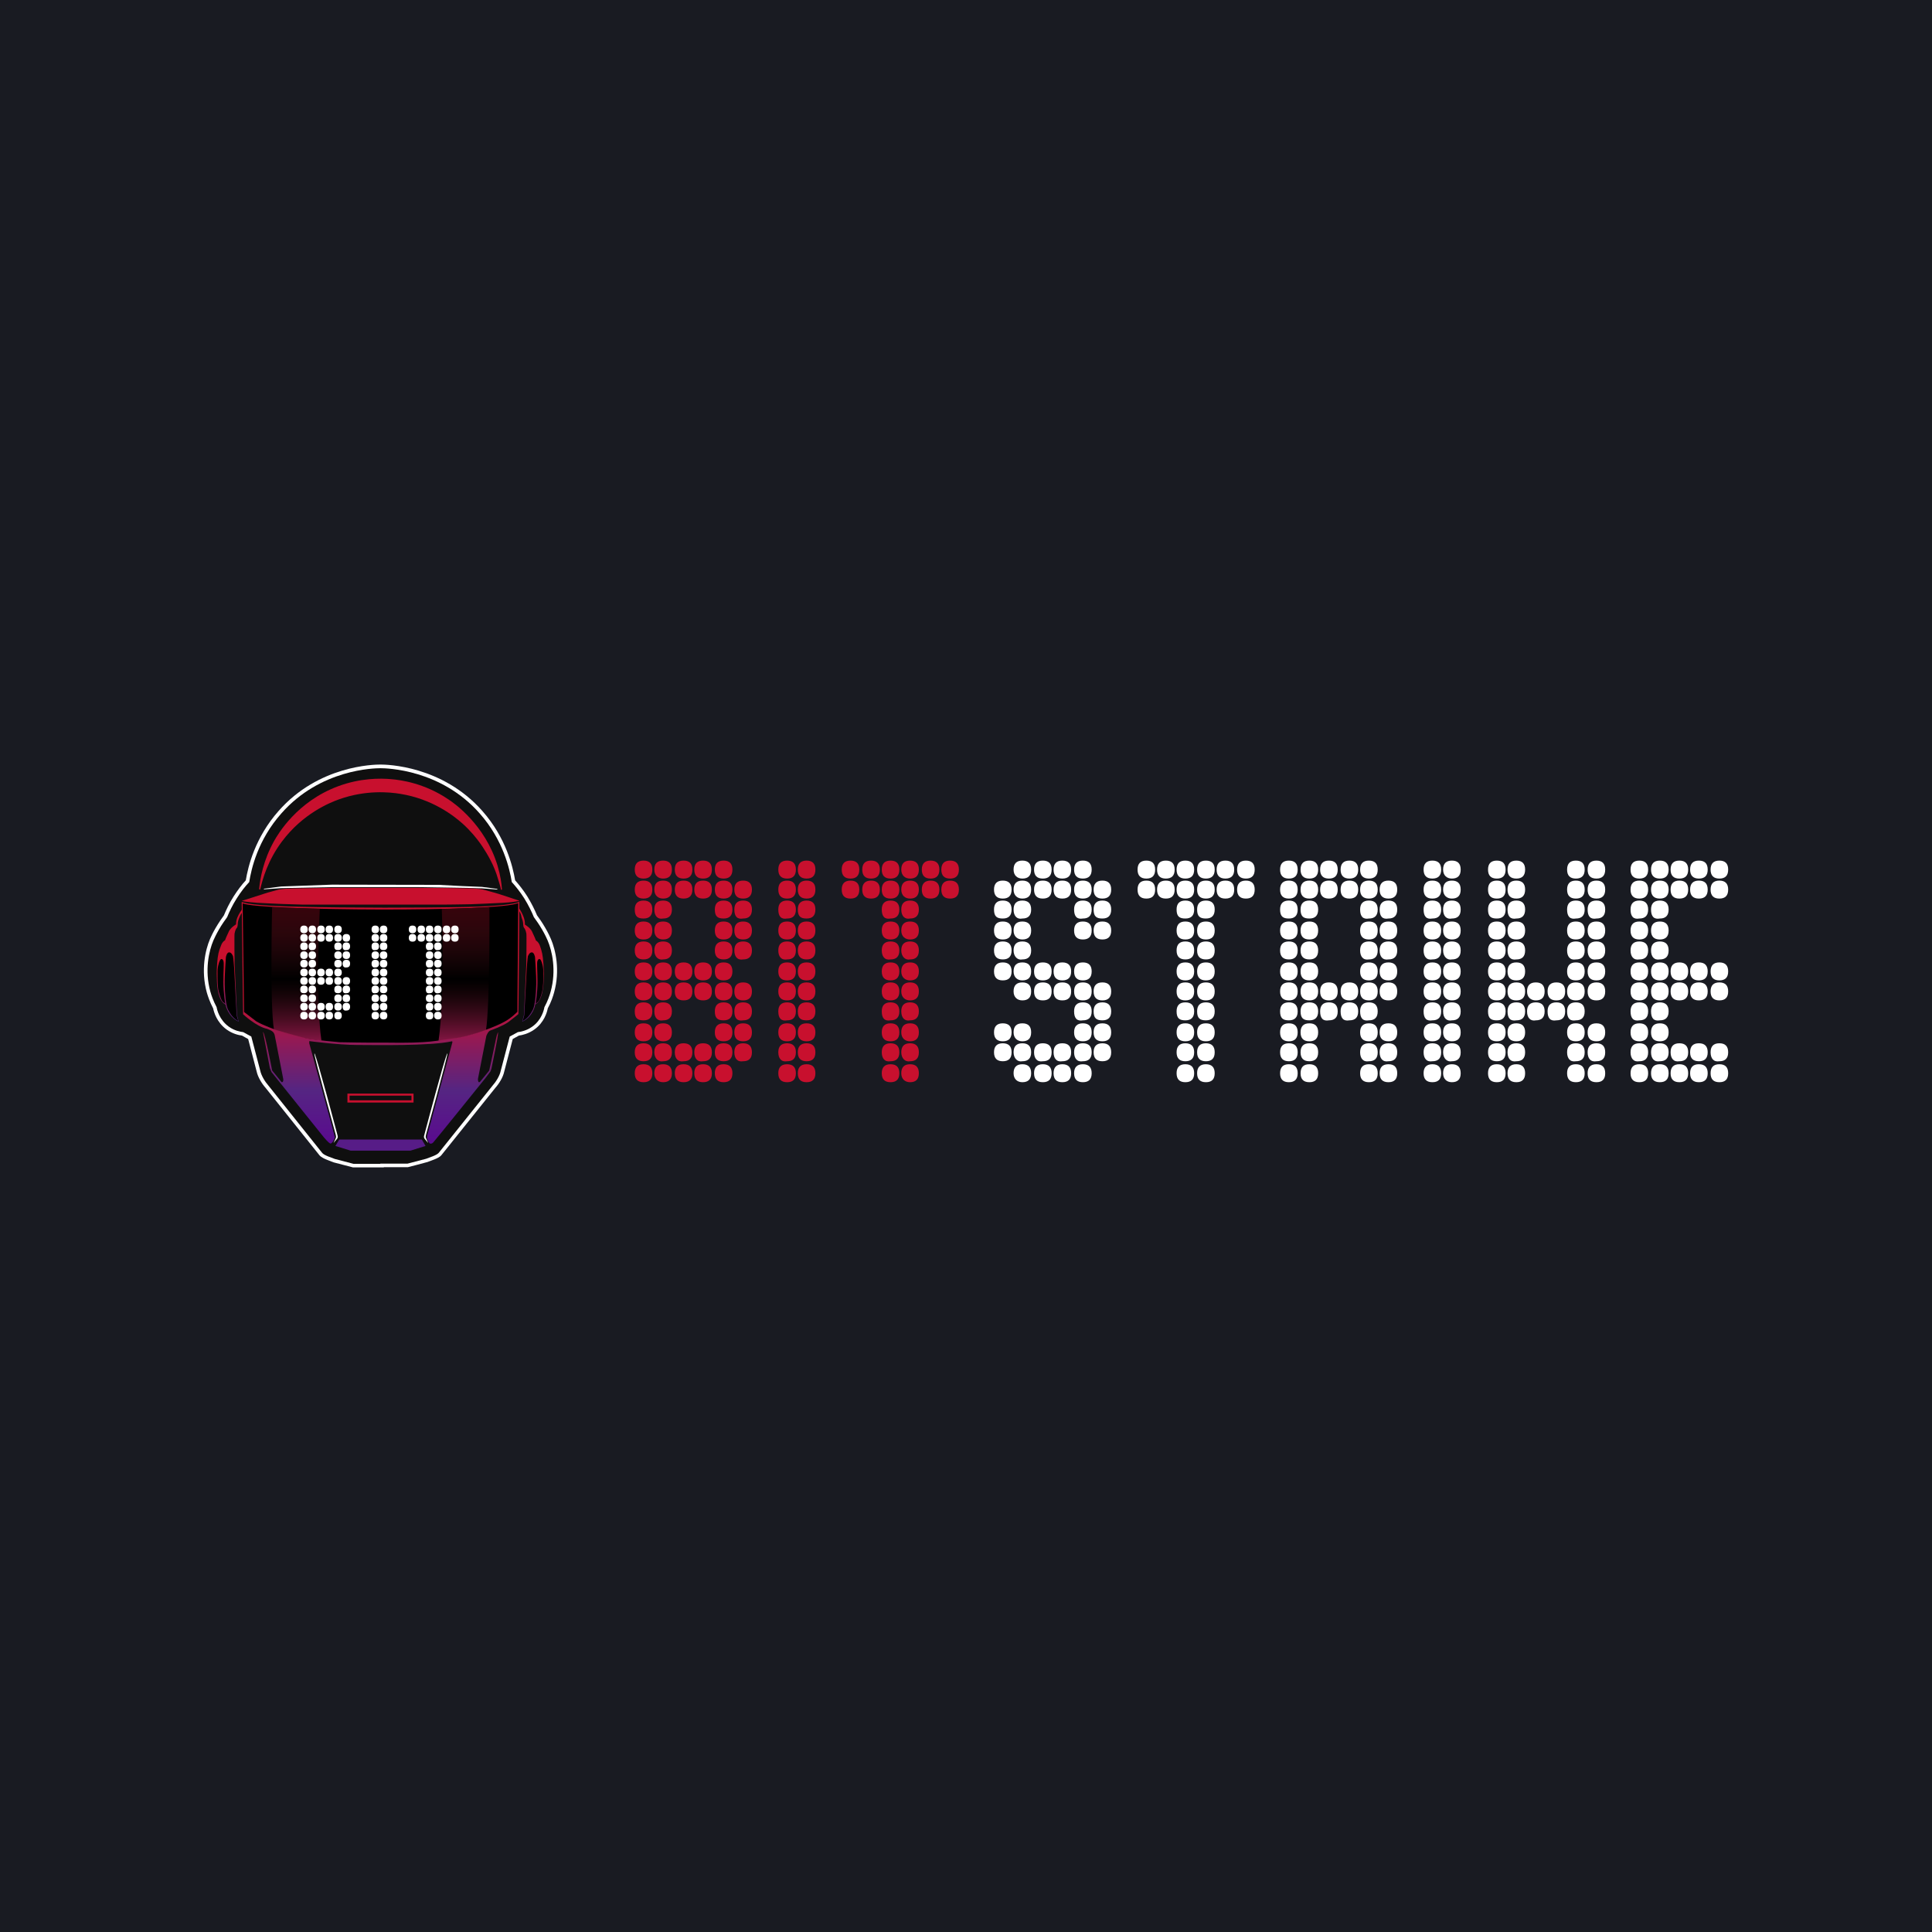 <?xml version="1.0" encoding="UTF-8"?>
<svg id="Artwork_-_logos" data-name="Artwork - logos" xmlns="http://www.w3.org/2000/svg" xmlns:xlink="http://www.w3.org/1999/xlink" viewBox="0 0 400 400">
  <defs>
    <style>
      .cls-1, .cls-2 {
        fill-rule: evenodd;
      }

      .cls-1, .cls-3 {
        fill: #c8102e;
      }

      .cls-4 {
        fill: #571c87;
      }

      .cls-2, .cls-5 {
        fill: #fff;
      }

      .cls-6 {
        fill: url(#linear-gradient-5);
      }

      .cls-7 {
        fill: url(#linear-gradient-4);
      }

      .cls-8 {
        fill: url(#linear-gradient-3);
      }

      .cls-9 {
        fill: url(#linear-gradient-2);
      }

      .cls-10 {
        fill: url(#linear-gradient);
      }

      .cls-11 {
        fill: #191b22;
      }

      .cls-12 {
        fill: #0f0f0f;
      }
    </style>
    <linearGradient id="linear-gradient" x1="109.22" y1="2400.62" x2="109.22" y2="2390.5" gradientTransform="translate(0 2602) scale(1 -1)" gradientUnits="userSpaceOnUse">
      <stop offset="0" stop-color="#c8102e"/>
      <stop offset="1" stop-color="#552582"/>
    </linearGradient>
    <linearGradient id="linear-gradient-2" x1="48.44" y1="2400.59" x2="48.44" y2="2390.5" xlink:href="#linear-gradient"/>
    <linearGradient id="linear-gradient-3" x1="78.78" y1="2395.41" x2="78.78" y2="2361.3" gradientTransform="translate(0 2602) scale(1 -1)" gradientUnits="userSpaceOnUse">
      <stop offset="0" stop-color="#c8102e"/>
      <stop offset=".56" stop-color="#552582"/>
      <stop offset="1" stop-color="#5c0194"/>
    </linearGradient>
    <linearGradient id="linear-gradient-4" x1="61.37" y1="2414.19" x2="61.37" y2="2386.68" gradientTransform="translate(0 2602) scale(1 -1)" gradientUnits="userSpaceOnUse">
      <stop offset="0" stop-color="#36040c"/>
      <stop offset=".54" stop-color="#57111c" stop-opacity="0"/>
      <stop offset="1" stop-color="#9b194f" stop-opacity=".83"/>
    </linearGradient>
    <linearGradient id="linear-gradient-5" x1="96.06" x2="96.06" y2="2386.65" xlink:href="#linear-gradient-4"/>
  </defs>
  <rect class="cls-11" width="400" height="400"/>
  <g>
    <path class="cls-1" d="M131.42,180.04c0-1.24.61-1.86,1.82-1.86s1.82.62,1.82,1.86-.61,1.86-1.82,1.86-1.82-.62-1.82-1.86ZM135.47,180.04c0-1.24.61-1.86,1.82-1.86s1.82.62,1.82,1.86-.61,1.86-1.82,1.86c-1.01,0-1.82-.62-1.82-1.86ZM139.71,180.04c0-1.24.61-1.86,1.82-1.86s1.82.62,1.82,1.86-.61,1.86-1.82,1.86-1.82-.62-1.82-1.86ZM143.75,180.04c0-1.24.61-1.86,1.82-1.86s1.82.62,1.82,1.86-.61,1.86-1.82,1.86-1.82-.62-1.82-1.86ZM148,180.04c0-1.24.61-1.86,1.82-1.86s1.82.62,1.82,1.86-.61,1.86-1.82,1.86-1.82-.62-1.82-1.86ZM131.42,184.18c0-1.24.61-1.86,1.82-1.86s1.82.62,1.82,1.86-.61,1.86-1.82,1.86-1.82-.62-1.82-1.86ZM135.47,184.18c0-1.24.61-1.86,1.82-1.86s1.82.62,1.82,1.86-.61,1.86-1.82,1.86c-1.01,0-1.82-.62-1.82-1.86ZM139.71,184.18c0-1.24.61-1.86,1.82-1.86s1.82.62,1.82,1.86-.61,1.86-1.82,1.86-1.82-.62-1.82-1.86ZM143.75,184.18c0-1.24.61-1.86,1.82-1.86s1.82.62,1.82,1.86-.61,1.86-1.82,1.86-1.82-.62-1.82-1.86ZM148,184.18c0-1.24.61-1.86,1.82-1.86s1.82.62,1.82,1.86-.61,1.86-1.82,1.86-1.82-.62-1.82-1.86ZM152.04,184.18c0-1.24.61-1.86,1.82-1.86s1.82.62,1.82,1.86-.61,1.86-1.82,1.86-1.82-.62-1.82-1.86ZM131.42,188.31c0-1.24.61-1.86,1.82-1.86s1.82.62,1.82,1.86-.61,1.86-1.82,1.86-1.82-.41-1.82-1.86ZM135.47,188.31c0-1.24.61-1.86,1.82-1.86s1.82.62,1.82,1.86-.61,1.86-1.82,1.86c-1.01.21-1.82-.41-1.82-1.86ZM148,188.31c0-1.24.61-1.86,1.82-1.86s1.82.62,1.82,1.86-.61,1.86-1.82,1.86-1.82-.41-1.82-1.86ZM152.04,188.31c0-1.24.61-1.86,1.82-1.86s1.82.62,1.82,1.86-.61,1.86-1.82,1.86c-1.21.21-1.82-.41-1.82-1.86ZM131.42,192.65c0-1.24.61-1.86,1.82-1.86s1.82.62,1.82,1.86-.61,1.86-1.82,1.86-1.82-.62-1.82-1.86ZM135.47,192.65c0-1.24.61-1.86,1.82-1.86s1.82.62,1.82,1.86-.61,1.86-1.82,1.86c-1.01,0-1.82-.62-1.82-1.86ZM148,192.65c0-1.24.61-1.86,1.82-1.86s1.82.62,1.82,1.86-.61,1.86-1.82,1.86-1.82-.62-1.82-1.86ZM152.04,192.65c0-1.24.61-1.86,1.82-1.86s1.82.62,1.82,1.86-.61,1.86-1.82,1.86-1.82-.62-1.82-1.86ZM131.42,196.78c0-1.24.61-1.86,1.82-1.86s1.82.62,1.82,1.86-.61,1.86-1.82,1.86-1.82-.62-1.82-1.86ZM135.47,196.78c0-1.24.61-1.86,1.82-1.86s1.82.62,1.82,1.86-.61,1.86-1.82,1.86c-1.01.21-1.82-.62-1.82-1.86ZM148,196.78c0-1.24.61-1.86,1.82-1.86s1.82.62,1.82,1.86-.61,1.86-1.82,1.86-1.82-.62-1.82-1.86ZM152.04,196.78c0-1.24.61-1.86,1.82-1.86s1.82.62,1.82,1.86-.61,1.86-1.82,1.86c-1.21.21-1.82-.62-1.82-1.86ZM131.42,201.12c0-1.24.61-1.86,1.82-1.86s1.82.62,1.82,1.86-.61,1.86-1.82,1.86-1.82-.62-1.82-1.86ZM135.47,201.12c0-1.24.61-1.86,1.82-1.86s1.82.62,1.82,1.86-.61,1.86-1.82,1.86c-1.01,0-1.82-.62-1.82-1.86ZM139.71,201.12c0-1.24.61-1.86,1.82-1.86s1.82.62,1.82,1.86-.61,1.86-1.82,1.86-1.82-.62-1.82-1.86ZM143.75,201.12c0-1.24.61-1.86,1.82-1.86s1.82.62,1.82,1.86-.61,1.86-1.82,1.86-1.82-.62-1.82-1.86ZM148,201.12c0-1.24.61-1.86,1.82-1.86s1.82.62,1.82,1.86-.61,1.86-1.82,1.86-1.82-.62-1.82-1.86ZM131.42,205.26c0-1.24.61-1.86,1.82-1.86s1.82.62,1.82,1.86-.61,1.86-1.82,1.86-1.82-.62-1.82-1.86ZM135.47,205.26c0-1.24.61-1.86,1.82-1.86s1.82.62,1.82,1.86-.61,1.86-1.82,1.86c-1.01,0-1.82-.62-1.82-1.86ZM139.71,205.26c0-1.24.61-1.86,1.82-1.86s1.82.62,1.82,1.86-.61,1.86-1.82,1.86-1.82-.62-1.82-1.86ZM143.75,205.26c0-1.24.61-1.86,1.82-1.86s1.82.62,1.82,1.86-.61,1.86-1.82,1.86-1.82-.62-1.82-1.86ZM148,205.26c0-1.24.61-1.86,1.82-1.86s1.82.62,1.82,1.86-.61,1.86-1.82,1.86-1.82-.62-1.82-1.86ZM152.04,205.26c0-1.24.61-1.86,1.82-1.86s1.82.62,1.82,1.86-.61,1.86-1.82,1.86-1.82-.62-1.82-1.86ZM131.42,209.39c0-1.24.61-1.86,1.82-1.86s1.82.62,1.82,1.86-.61,1.86-1.82,1.86-1.82-.41-1.82-1.86ZM135.47,209.39c0-1.24.61-1.86,1.82-1.86s1.82.62,1.82,1.86-.61,1.86-1.82,1.86c-1.01.21-1.82-.41-1.82-1.86ZM148,209.39c0-1.24.61-1.86,1.82-1.86s1.82.62,1.82,1.86-.61,1.86-1.82,1.86-1.82-.41-1.82-1.86ZM152.04,209.39c0-1.24.61-1.86,1.82-1.86s1.82.62,1.82,1.86-.61,1.86-1.82,1.86c-1.21.21-1.82-.41-1.82-1.86ZM131.42,213.73c0-1.24.61-1.86,1.82-1.86s1.82.62,1.82,1.86-.61,1.86-1.82,1.86-1.82-.62-1.82-1.86ZM135.47,213.73c0-1.24.61-1.86,1.82-1.86s1.82.62,1.82,1.86-.61,1.86-1.82,1.86c-1.01,0-1.82-.62-1.82-1.86ZM148,213.73c0-1.24.61-1.86,1.82-1.86s1.82.62,1.82,1.86-.61,1.86-1.82,1.86-1.82-.62-1.82-1.86ZM152.04,213.73c0-1.24.61-1.86,1.82-1.86s1.82.62,1.82,1.86-.61,1.86-1.82,1.86-1.82-.62-1.82-1.86ZM131.42,217.86c0-1.24.61-1.86,1.82-1.86s1.82.62,1.82,1.86-.61,1.86-1.82,1.86-1.82-.62-1.82-1.86ZM135.47,217.86c0-1.24.61-1.86,1.82-1.86s1.82.62,1.82,1.86-.61,1.86-1.82,1.86c-1.01.21-1.82-.62-1.82-1.86ZM139.71,217.86c0-1.24.61-1.86,1.82-1.86s1.82.62,1.82,1.86-.61,1.86-1.82,1.86c-1.21.21-1.82-.62-1.82-1.86ZM143.75,217.86c0-1.24.61-1.86,1.82-1.86s1.82.62,1.82,1.86-.61,1.86-1.82,1.86c-1.21.21-1.82-.62-1.82-1.86ZM148,217.86c0-1.24.61-1.86,1.82-1.86s1.82.62,1.82,1.86-.61,1.86-1.82,1.86-1.82-.62-1.82-1.86ZM152.04,217.86c0-1.24.61-1.86,1.82-1.86s1.82.62,1.82,1.86-.61,1.86-1.82,1.86c-1.21.21-1.82-.62-1.82-1.86ZM131.42,222.2c0-1.24.61-1.86,1.82-1.86s1.82.62,1.82,1.86-.61,1.86-1.82,1.86-1.82-.62-1.82-1.86ZM135.47,222.2c0-1.24.61-1.86,1.82-1.86s1.82.62,1.82,1.86-.61,1.86-1.82,1.86c-1.01,0-1.82-.62-1.82-1.86ZM139.71,222.2c0-1.24.61-1.86,1.82-1.86s1.82.62,1.82,1.86-.61,1.86-1.82,1.86-1.82-.62-1.82-1.86ZM143.75,222.2c0-1.24.61-1.86,1.82-1.86s1.82.62,1.82,1.86-.61,1.86-1.82,1.86-1.82-.62-1.82-1.86ZM148,222.2c0-1.24.61-1.86,1.82-1.86s1.82.62,1.82,1.86-.61,1.86-1.82,1.86-1.82-.62-1.82-1.86ZM161.14,180.04c0-1.24.61-1.86,1.82-1.86s1.82.62,1.82,1.86-.61,1.86-1.82,1.86-1.82-.62-1.82-1.86ZM165.18,180.04c0-1.24.61-1.86,1.82-1.86s1.82.62,1.82,1.86-.61,1.86-1.82,1.86-1.82-.62-1.82-1.86ZM161.14,184.18c0-1.24.61-1.86,1.82-1.86s1.82.62,1.82,1.86-.61,1.86-1.82,1.86-1.82-.62-1.82-1.86ZM165.18,184.18c0-1.24.61-1.86,1.82-1.86s1.82.62,1.82,1.86-.61,1.86-1.82,1.86-1.82-.62-1.82-1.86ZM161.14,188.31c0-1.24.61-1.86,1.82-1.86s1.82.62,1.82,1.86-.61,1.86-1.82,1.86c-1.21.21-1.82-.41-1.82-1.86ZM165.18,188.31c0-1.24.61-1.86,1.82-1.86s1.82.62,1.82,1.86-.61,1.86-1.82,1.86-1.82-.41-1.82-1.86ZM161.14,192.65c0-1.24.61-1.86,1.82-1.86s1.82.62,1.82,1.86-.61,1.86-1.82,1.86-1.82-.62-1.82-1.86ZM165.18,192.65c0-1.24.61-1.86,1.82-1.86s1.82.62,1.82,1.86-.61,1.86-1.82,1.86-1.82-.62-1.82-1.86ZM161.14,196.78c0-1.24.61-1.86,1.82-1.86s1.82.62,1.82,1.86-.61,1.86-1.82,1.86c-1.21.21-1.82-.62-1.82-1.86ZM165.18,196.78c0-1.24.61-1.86,1.82-1.86s1.82.62,1.82,1.86-.61,1.86-1.82,1.86-1.82-.62-1.82-1.86ZM161.14,201.12c0-1.24.61-1.86,1.82-1.86s1.82.62,1.82,1.86-.61,1.86-1.82,1.86-1.82-.62-1.82-1.86ZM165.18,201.12c0-1.24.61-1.86,1.82-1.86s1.82.62,1.82,1.86-.61,1.86-1.82,1.86-1.82-.62-1.82-1.86ZM161.14,205.26c0-1.24.61-1.86,1.82-1.86s1.82.62,1.82,1.86-.61,1.86-1.82,1.86-1.82-.62-1.82-1.86ZM165.18,205.26c0-1.24.61-1.86,1.82-1.86s1.82.62,1.82,1.86-.61,1.86-1.82,1.86-1.82-.62-1.82-1.86ZM161.14,209.39c0-1.24.61-1.86,1.82-1.86s1.82.62,1.82,1.86-.61,1.86-1.82,1.86c-1.21.21-1.82-.41-1.82-1.86ZM165.18,209.39c0-1.24.61-1.86,1.82-1.86s1.82.62,1.82,1.86-.61,1.86-1.82,1.86-1.82-.41-1.82-1.86ZM161.14,213.73c0-1.24.61-1.86,1.82-1.86s1.82.62,1.82,1.86-.61,1.86-1.82,1.86-1.82-.62-1.82-1.86ZM165.18,213.73c0-1.24.61-1.86,1.82-1.86s1.82.62,1.82,1.86-.61,1.86-1.82,1.86-1.82-.62-1.82-1.86ZM161.14,217.86c0-1.24.61-1.86,1.82-1.86s1.82.62,1.82,1.86-.61,1.86-1.82,1.86c-1.21.21-1.82-.62-1.82-1.86ZM165.18,217.86c0-1.24.61-1.86,1.82-1.86s1.82.62,1.82,1.86-.61,1.86-1.82,1.86-1.82-.62-1.82-1.86ZM161.14,222.2c0-1.24.61-1.86,1.82-1.86s1.82.62,1.82,1.86-.61,1.86-1.82,1.86-1.82-.62-1.82-1.86ZM165.18,222.2c0-1.24.61-1.86,1.82-1.86s1.82.62,1.82,1.86-.61,1.86-1.82,1.86-1.82-.62-1.82-1.86ZM176.09,178.18c-1.21,0-1.82.62-1.82,1.86s.61,1.86,1.82,1.86,1.82-.62,1.82-1.86-.61-1.86-1.82-1.86ZM180.34,178.18c-1.21,0-1.82.62-1.82,1.86s.61,1.86,1.82,1.86,1.82-.62,1.82-1.86-.61-1.86-1.82-1.86ZM184.38,178.18c-1.21,0-1.82.62-1.82,1.86s.61,1.86,1.82,1.86,1.82-.62,1.82-1.86-.61-1.86-1.82-1.86ZM188.42,178.18c-1.21,0-1.82.62-1.82,1.86s.81,1.86,1.82,1.86c1.21,0,1.82-.62,1.82-1.86s-.61-1.86-1.82-1.86ZM192.67,178.18c-1.21,0-1.82.62-1.82,1.86s.61,1.86,1.82,1.86,1.82-.62,1.82-1.86-.61-1.86-1.82-1.86ZM196.71,178.18c-1.21,0-1.82.62-1.82,1.86s.61,1.86,1.82,1.86,1.82-.62,1.82-1.86-.61-1.86-1.82-1.86ZM176.09,182.32c-1.21,0-1.82.62-1.82,1.86s.61,1.86,1.82,1.86,1.82-.62,1.82-1.86-.61-1.86-1.82-1.86ZM180.34,182.32c-1.21,0-1.82.62-1.82,1.86s.61,1.86,1.82,1.86,1.82-.62,1.82-1.86-.61-1.86-1.82-1.86ZM184.38,182.32c-1.21,0-1.82.62-1.82,1.86s.61,1.86,1.82,1.86,1.82-.62,1.82-1.86-.61-1.86-1.82-1.86ZM188.42,182.32c-1.21,0-1.82.62-1.82,1.86s.81,1.86,1.82,1.86c1.21,0,1.82-.62,1.82-1.86s-.61-1.86-1.82-1.86ZM192.67,182.32c-1.21,0-1.82.62-1.82,1.86s.61,1.86,1.82,1.86,1.82-.62,1.82-1.86-.61-1.86-1.82-1.86ZM196.71,182.32c-1.21,0-1.82.62-1.82,1.86s.61,1.86,1.82,1.86,1.82-.62,1.82-1.86-.61-1.86-1.82-1.86ZM184.38,186.45c-1.21,0-1.82.62-1.82,1.86,0,1.45.61,2.07,1.82,1.86,1.21,0,1.82-.62,1.82-1.86s-.61-1.86-1.82-1.86ZM188.42,186.45c-1.21,0-1.82.62-1.82,1.86,0,1.45.81,2.07,1.82,1.86,1.21,0,1.82-.62,1.82-1.86s-.61-1.86-1.82-1.86ZM184.38,190.79c-1.21,0-1.82.62-1.82,1.86s.61,1.86,1.82,1.86,1.82-.62,1.82-1.86-.61-1.86-1.82-1.86ZM188.42,190.79c-1.21,0-1.82.62-1.82,1.86s.81,1.86,1.82,1.86c1.21,0,1.82-.62,1.82-1.86s-.61-1.86-1.82-1.86ZM184.38,194.92c-1.21,0-1.82.62-1.82,1.86s.61,2.07,1.82,1.86c1.21,0,1.82-.62,1.82-1.86s-.61-1.86-1.82-1.86ZM188.42,194.92c-1.21,0-1.82.62-1.82,1.86s.81,2.07,1.82,1.86c1.21,0,1.82-.62,1.82-1.86s-.61-1.86-1.82-1.86ZM184.38,199.26c-1.21,0-1.82.62-1.82,1.86s.61,1.86,1.82,1.86,1.82-.62,1.82-1.86-.61-1.86-1.82-1.86ZM188.42,199.26c-1.21,0-1.82.62-1.82,1.86s.81,1.86,1.82,1.86c1.21,0,1.82-.62,1.82-1.86s-.61-1.86-1.82-1.86ZM184.38,203.4c-1.21,0-1.82.62-1.82,1.86s.61,1.86,1.82,1.86,1.82-.62,1.82-1.86-.61-1.86-1.82-1.86ZM188.42,203.4c-1.21,0-1.82.62-1.82,1.86s.81,1.86,1.82,1.86c1.21,0,1.82-.62,1.82-1.86s-.61-1.86-1.82-1.86ZM184.38,207.53c-1.21,0-1.82.62-1.82,1.86,0,1.45.61,2.07,1.82,1.86,1.21,0,1.82-.62,1.82-1.86s-.61-1.86-1.82-1.86ZM188.42,207.53c-1.21,0-1.82.62-1.82,1.86,0,1.45.81,2.07,1.82,1.86,1.21,0,1.82-.62,1.82-1.86s-.61-1.86-1.82-1.86ZM184.38,211.87c-1.21,0-1.82.62-1.82,1.86s.61,1.86,1.82,1.86,1.82-.62,1.82-1.86-.61-1.86-1.82-1.86ZM188.42,211.87c-1.21,0-1.82.62-1.82,1.86s.81,1.86,1.82,1.86c1.21,0,1.82-.62,1.82-1.86s-.61-1.86-1.82-1.86ZM184.38,216c-1.21,0-1.82.62-1.82,1.86s.61,2.07,1.82,1.86c1.21,0,1.82-.62,1.82-1.86s-.61-1.86-1.82-1.86ZM188.42,216c-1.21,0-1.82.62-1.82,1.86s.81,2.07,1.82,1.86c1.21,0,1.82-.62,1.82-1.86s-.61-1.86-1.82-1.86ZM184.38,220.34c-1.21,0-1.82.62-1.82,1.86s.61,1.86,1.82,1.86,1.82-.62,1.82-1.86-.61-1.86-1.82-1.86ZM188.42,220.34c-1.21,0-1.82.62-1.82,1.86s.81,1.86,1.82,1.86c1.21,0,1.82-.62,1.82-1.86s-.61-1.86-1.82-1.86Z"/>
    <path class="cls-5" d="M209.85,180.04c0-1.24.61-1.86,1.82-1.86s1.82.62,1.82,1.86-.61,1.86-1.82,1.86c-1.01,0-1.82-.62-1.82-1.86ZM214.09,180.04c0-1.24.61-1.86,1.82-1.86s1.82.62,1.82,1.86-.61,1.86-1.82,1.86-1.82-.62-1.82-1.86ZM218.13,180.04c0-1.24.61-1.86,1.82-1.86s1.82.62,1.82,1.86-.61,1.86-1.82,1.86-1.82-.62-1.82-1.86ZM222.38,180.04c0-1.24.61-1.86,1.82-1.86s1.82.62,1.82,1.86-.61,1.86-1.82,1.86-1.82-.62-1.82-1.86ZM205.8,184.18c0-1.24.61-1.86,1.82-1.86s1.82.62,1.82,1.86-.61,1.86-1.82,1.86-1.82-.62-1.82-1.86ZM209.85,184.18c0-1.24.61-1.86,1.82-1.86s1.82.62,1.82,1.86-.61,1.86-1.82,1.86c-1.01,0-1.82-.62-1.82-1.86ZM214.09,184.18c0-1.24.61-1.86,1.82-1.86s1.82.62,1.82,1.86-.61,1.86-1.82,1.86-1.82-.62-1.82-1.86ZM218.13,184.18c0-1.24.61-1.86,1.82-1.86s1.82.62,1.82,1.86-.61,1.86-1.82,1.86-1.82-.62-1.82-1.86ZM222.38,184.18c0-1.24.61-1.86,1.82-1.86s1.82.62,1.82,1.86-.61,1.86-1.82,1.86-1.82-.62-1.82-1.86ZM226.42,184.18c0-1.24.61-1.86,1.82-1.86s1.82.62,1.82,1.86-.61,1.86-1.82,1.86-1.82-.62-1.82-1.86ZM205.8,188.31c0-1.24.61-1.86,1.82-1.86s1.82.62,1.82,1.86-.61,1.86-1.82,1.86-1.82-.41-1.82-1.86ZM209.85,188.31c0-1.24.61-1.86,1.82-1.86s1.82.62,1.82,1.86-.61,1.86-1.82,1.86c-1.01.21-1.82-.41-1.82-1.86ZM222.38,188.31c0-1.24.61-1.86,1.82-1.86s1.82.62,1.82,1.86-.61,1.86-1.82,1.86c-1.21.21-1.82-.41-1.82-1.86ZM226.42,188.31c0-1.24.61-1.86,1.82-1.86s1.82.62,1.82,1.86-.61,1.86-1.82,1.86-1.82-.41-1.82-1.86ZM205.8,192.65c0-1.24.61-1.86,1.82-1.86s1.82.62,1.82,1.86-.61,1.86-1.82,1.86-1.82-.62-1.82-1.86ZM209.85,192.65c0-1.24.61-1.86,1.82-1.86s1.82.62,1.82,1.86-.61,1.86-1.82,1.86c-1.01,0-1.82-.62-1.82-1.86ZM205.8,196.78c0-1.24.61-1.86,1.82-1.86s1.82.62,1.82,1.86-.61,1.86-1.82,1.86-1.82-.62-1.82-1.86ZM209.85,196.78c0-1.24.61-1.86,1.82-1.86s1.82.62,1.82,1.86-.61,1.86-1.82,1.86c-1.01.21-1.82-.62-1.82-1.86ZM205.8,201.12c0-1.24.61-1.86,1.82-1.86s1.82.62,1.82,1.86-.61,1.86-1.82,1.86-1.82-.62-1.82-1.86ZM209.85,201.12c0-1.24.61-1.86,1.82-1.86s1.82.62,1.82,1.86-.61,1.86-1.82,1.86c-1.01,0-1.82-.62-1.82-1.86ZM214.09,201.12c0-1.24.61-1.86,1.82-1.86s1.82.62,1.82,1.86-.61,1.86-1.82,1.86-1.82-.62-1.82-1.86ZM218.13,201.12c0-1.24.61-1.86,1.82-1.86s1.82.62,1.82,1.86-.61,1.86-1.82,1.86-1.82-.62-1.82-1.86ZM222.38,201.12c0-1.24.61-1.86,1.82-1.86s1.82.62,1.82,1.86-.61,1.86-1.82,1.86-1.82-.62-1.82-1.86ZM209.85,205.26c0-1.24.61-1.86,1.82-1.86s1.82.62,1.82,1.86-.61,1.86-1.82,1.86c-1.01,0-1.82-.62-1.82-1.86ZM214.09,205.26c0-1.24.61-1.86,1.82-1.86s1.82.62,1.82,1.86-.61,1.86-1.82,1.86-1.82-.62-1.82-1.86ZM218.13,205.26c0-1.24.61-1.86,1.82-1.86s1.82.62,1.82,1.86-.61,1.86-1.82,1.86-1.82-.62-1.82-1.86ZM222.38,205.26c0-1.24.61-1.86,1.82-1.86s1.82.62,1.82,1.86-.61,1.86-1.82,1.86-1.82-.62-1.82-1.86ZM226.42,205.26c0-1.24.61-1.86,1.82-1.86s1.82.62,1.82,1.86-.61,1.86-1.82,1.86-1.82-.62-1.82-1.86ZM222.38,209.39c0-1.24.61-1.86,1.82-1.86s1.82.62,1.82,1.86-.61,1.86-1.82,1.86c-1.21.21-1.82-.41-1.82-1.86ZM226.42,209.39c0-1.24.61-1.86,1.82-1.86s1.82.62,1.82,1.86-.61,1.86-1.82,1.86-1.82-.41-1.82-1.86ZM205.8,213.73c0-1.24.61-1.86,1.82-1.86s1.82.62,1.82,1.86-.61,1.86-1.82,1.86-1.82-.62-1.82-1.86ZM209.85,213.73c0-1.24.61-1.86,1.82-1.86s1.82.62,1.82,1.86-.61,1.86-1.82,1.86c-1.01,0-1.82-.62-1.82-1.86ZM222.38,213.73c0-1.24.61-1.86,1.82-1.86s1.82.62,1.82,1.86-.61,1.86-1.82,1.86-1.82-.62-1.82-1.86ZM226.42,213.73c0-1.24.61-1.86,1.82-1.86s1.82.62,1.82,1.86-.61,1.86-1.82,1.86-1.82-.62-1.82-1.86ZM205.8,217.86c0-1.24.61-1.86,1.82-1.86s1.82.62,1.82,1.86-.61,1.86-1.82,1.86-1.82-.62-1.82-1.86ZM209.85,217.86c0-1.24.61-1.86,1.82-1.86s1.82.62,1.82,1.86-.61,1.86-1.82,1.86c-1.01.21-1.82-.62-1.82-1.86ZM214.09,217.86c0-1.24.61-1.86,1.82-1.86s1.82.62,1.82,1.86-.61,1.86-1.82,1.86c-1.21.21-1.82-.62-1.82-1.86ZM218.13,217.86c0-1.24.61-1.86,1.82-1.86s1.82.62,1.82,1.86-.61,1.86-1.82,1.86c-1.21.21-1.82-.62-1.82-1.86ZM222.38,217.86c0-1.24.61-1.86,1.82-1.86s1.82.62,1.82,1.86-.61,1.86-1.82,1.86c-1.21.21-1.82-.62-1.82-1.86ZM226.42,217.86c0-1.24.61-1.86,1.82-1.86s1.82.62,1.82,1.86-.61,1.86-1.82,1.86-1.82-.62-1.82-1.86ZM209.85,222.2c0-1.24.61-1.86,1.82-1.86s1.82.62,1.82,1.86-.61,1.86-1.82,1.86c-1.01,0-1.82-.62-1.82-1.86ZM214.09,222.2c0-1.24.61-1.86,1.82-1.86s1.82.62,1.82,1.86-.61,1.86-1.82,1.86-1.82-.62-1.82-1.86ZM218.13,222.2c0-1.24.61-1.86,1.82-1.86s1.82.62,1.82,1.86-.61,1.86-1.82,1.86-1.82-.62-1.82-1.86ZM222.38,222.2c0-1.24.61-1.86,1.82-1.86s1.82.62,1.82,1.86-.61,1.86-1.82,1.86-1.82-.62-1.82-1.86ZM222.38,192.65c0-1.24.61-1.86,1.82-1.86s1.82.62,1.82,1.86-.61,1.86-1.82,1.86-1.82-.62-1.82-1.86ZM226.42,192.65c0-1.24.61-1.86,1.82-1.86s1.82.62,1.82,1.86-.61,1.86-1.82,1.86-1.82-.62-1.82-1.86Z"/>
    <path class="cls-5" d="M235.52,180.04c0-1.24.61-1.86,1.82-1.86s1.82.62,1.82,1.86-.61,1.86-1.82,1.86-1.82-.62-1.82-1.86ZM239.56,180.04c0-1.24.61-1.86,1.82-1.86s1.82.62,1.82,1.86-.61,1.86-1.82,1.86-1.82-.62-1.82-1.86ZM243.6,180.04c0-1.24.61-1.86,1.82-1.86s1.82.62,1.82,1.86-.61,1.86-1.82,1.86-1.82-.62-1.82-1.86ZM247.85,180.04c0-1.24.61-1.86,1.82-1.86s1.82.62,1.82,1.86-.61,1.86-1.82,1.86-1.82-.62-1.82-1.86ZM251.89,180.04c0-1.24.61-1.86,1.82-1.86s1.82.62,1.82,1.86-.61,1.86-1.82,1.86-1.82-.62-1.82-1.86ZM256.13,180.04c0-1.24.61-1.86,1.82-1.86s1.82.62,1.82,1.86-.61,1.86-1.82,1.86-1.82-.62-1.82-1.86ZM235.52,184.18c0-1.24.61-1.86,1.82-1.86s1.82.62,1.82,1.86-.61,1.86-1.82,1.86-1.82-.62-1.82-1.86ZM239.56,184.18c0-1.24.61-1.86,1.82-1.86s1.82.62,1.82,1.86-.61,1.86-1.82,1.86-1.82-.62-1.82-1.86ZM243.6,184.18c0-1.24.61-1.86,1.82-1.86s1.82.62,1.82,1.86-.61,1.86-1.82,1.86-1.82-.62-1.82-1.86ZM247.85,184.18c0-1.24.61-1.86,1.82-1.86s1.82.62,1.82,1.86-.61,1.86-1.82,1.86-1.82-.62-1.82-1.86ZM251.89,184.18c0-1.24.61-1.86,1.82-1.86s1.82.62,1.82,1.86-.61,1.86-1.82,1.86-1.82-.62-1.82-1.86ZM256.13,184.18c0-1.24.61-1.86,1.82-1.86s1.82.62,1.82,1.86-.61,1.86-1.82,1.86-1.82-.62-1.82-1.86ZM243.6,188.31c0-1.24.61-1.86,1.82-1.86s1.82.62,1.82,1.86-.61,1.86-1.82,1.86-1.82-.41-1.82-1.86ZM247.85,188.31c0-1.24.61-1.86,1.82-1.86s1.82.62,1.82,1.86-.61,1.86-1.82,1.86-1.82-.41-1.82-1.86ZM243.6,192.65c0-1.24.61-1.86,1.82-1.86s1.82.62,1.82,1.86-.61,1.86-1.82,1.86-1.82-.62-1.82-1.86ZM247.85,192.65c0-1.24.61-1.86,1.82-1.86s1.82.62,1.82,1.86-.61,1.86-1.82,1.86-1.82-.62-1.82-1.86ZM243.6,196.78c0-1.24.61-1.86,1.82-1.86s1.82.62,1.82,1.86-.61,1.86-1.82,1.86-1.82-.62-1.82-1.86ZM247.85,196.78c0-1.24.61-1.86,1.82-1.86s1.82.62,1.82,1.86-.61,1.86-1.82,1.86-1.82-.62-1.82-1.86ZM243.6,201.12c0-1.24.61-1.86,1.82-1.86s1.82.62,1.82,1.86-.61,1.86-1.82,1.86-1.82-.62-1.82-1.86ZM247.85,201.12c0-1.24.61-1.86,1.82-1.86s1.82.62,1.82,1.86-.61,1.86-1.82,1.86-1.82-.62-1.82-1.86ZM243.6,205.26c0-1.24.61-1.86,1.82-1.86s1.82.62,1.82,1.86-.61,1.86-1.82,1.86-1.82-.62-1.82-1.86ZM247.85,205.26c0-1.24.61-1.86,1.82-1.86s1.82.62,1.82,1.86-.61,1.86-1.82,1.86-1.82-.62-1.82-1.86ZM243.6,209.39c0-1.24.61-1.86,1.82-1.86s1.82.62,1.82,1.86-.61,1.86-1.82,1.86-1.82-.41-1.82-1.86ZM247.85,209.39c0-1.24.61-1.86,1.82-1.86s1.82.62,1.82,1.86-.61,1.86-1.82,1.86-1.82-.41-1.82-1.86ZM243.6,213.73c0-1.24.61-1.86,1.82-1.86s1.82.62,1.82,1.86-.61,1.86-1.82,1.86-1.82-.62-1.82-1.86ZM247.85,213.73c0-1.24.61-1.86,1.82-1.86s1.82.62,1.82,1.86-.61,1.86-1.82,1.86-1.82-.62-1.82-1.86ZM243.6,217.86c0-1.24.61-1.86,1.82-1.86s1.82.62,1.82,1.86-.61,1.86-1.82,1.86-1.82-.62-1.82-1.86ZM247.85,217.86c0-1.24.61-1.86,1.82-1.86s1.82.62,1.82,1.86-.61,1.86-1.82,1.86-1.82-.62-1.82-1.86ZM243.6,222.2c0-1.24.61-1.86,1.82-1.86s1.82.62,1.82,1.86-.61,1.86-1.82,1.86-1.82-.62-1.82-1.86ZM247.85,222.2c0-1.24.61-1.86,1.82-1.86s1.82.62,1.82,1.86-.61,1.86-1.82,1.86-1.82-.62-1.82-1.86Z"/>
    <path class="cls-5" d="M265.03,180.04c0-1.24.61-1.86,1.82-1.86s1.82.62,1.82,1.86-.61,1.86-1.82,1.86-1.82-.62-1.82-1.86ZM269.27,180.04c0-1.24.61-1.86,1.82-1.86s1.82.62,1.82,1.86-.61,1.86-1.82,1.86-1.82-.62-1.82-1.86ZM273.32,180.04c0-1.24.61-1.86,1.82-1.86s1.82.62,1.82,1.86-.61,1.86-1.82,1.86-1.82-.62-1.82-1.86ZM277.56,180.04c0-1.24.61-1.86,1.82-1.86s1.82.62,1.82,1.86-.61,1.86-1.82,1.86-1.82-.62-1.82-1.86ZM281.6,180.04c0-1.24.61-1.86,1.82-1.86s1.82.62,1.82,1.86-.61,1.86-1.82,1.86-1.82-.62-1.82-1.86ZM265.03,184.18c0-1.24.61-1.86,1.82-1.86s1.82.62,1.82,1.86-.61,1.86-1.82,1.86-1.82-.62-1.82-1.86ZM269.27,184.18c0-1.24.61-1.86,1.82-1.86s1.82.62,1.82,1.86-.61,1.86-1.82,1.86-1.82-.62-1.82-1.86ZM273.32,184.18c0-1.24.61-1.86,1.82-1.86s1.82.62,1.82,1.86-.61,1.86-1.82,1.86-1.82-.62-1.82-1.86ZM277.56,184.18c0-1.24.61-1.86,1.82-1.86s1.82.62,1.82,1.86-.61,1.86-1.82,1.86-1.82-.62-1.82-1.86ZM281.6,184.18c0-1.24.61-1.86,1.82-1.86s1.82.62,1.82,1.86-.61,1.86-1.82,1.86-1.82-.62-1.82-1.86ZM285.64,184.18c0-1.24.61-1.86,1.82-1.86s1.82.62,1.82,1.86-.61,1.86-1.82,1.86-1.82-.62-1.82-1.86ZM265.03,188.31c0-1.24.61-1.86,1.82-1.86s1.82.62,1.82,1.86-.61,1.86-1.82,1.86-1.82-.41-1.82-1.86ZM269.27,188.31c0-1.24.61-1.86,1.82-1.86s1.82.62,1.82,1.86-.61,1.86-1.82,1.86-1.82-.41-1.82-1.86ZM281.6,188.31c0-1.24.61-1.86,1.82-1.86s1.82.62,1.82,1.86-.61,1.86-1.82,1.86c-1.21.21-1.82-.41-1.82-1.86ZM285.64,188.31c0-1.24.61-1.86,1.82-1.86s1.82.62,1.82,1.86-.61,1.86-1.82,1.86c-1.21.21-1.82-.41-1.82-1.86ZM265.03,192.65c0-1.24.61-1.86,1.82-1.86s1.82.62,1.82,1.86-.61,1.86-1.82,1.86-1.82-.62-1.82-1.86ZM269.27,192.65c0-1.24.61-1.86,1.82-1.86s1.82.62,1.82,1.86-.61,1.86-1.82,1.86-1.82-.62-1.82-1.86ZM281.6,192.65c0-1.24.61-1.86,1.82-1.86s1.82.62,1.82,1.86-.61,1.86-1.82,1.86-1.82-.62-1.82-1.86ZM285.64,192.65c0-1.24.61-1.86,1.82-1.86s1.82.62,1.82,1.86-.61,1.86-1.82,1.86-1.82-.62-1.82-1.86ZM265.03,196.78c0-1.24.61-1.86,1.82-1.86s1.82.62,1.82,1.86-.61,1.86-1.82,1.86-1.82-.62-1.82-1.86ZM269.27,196.78c0-1.24.61-1.86,1.82-1.86s1.82.62,1.82,1.86-.61,1.86-1.82,1.86-1.82-.62-1.82-1.86ZM281.6,196.78c0-1.24.61-1.86,1.82-1.86s1.82.62,1.82,1.86-.61,1.86-1.82,1.86c-1.21.21-1.82-.62-1.82-1.86ZM285.64,196.78c0-1.24.61-1.86,1.82-1.86s1.82.62,1.82,1.86-.61,1.86-1.82,1.86c-1.21.21-1.82-.62-1.82-1.86ZM265.03,201.12c0-1.24.61-1.86,1.82-1.86s1.82.62,1.82,1.86-.61,1.86-1.82,1.86-1.82-.62-1.82-1.86ZM269.27,201.12c0-1.24.61-1.86,1.82-1.86s1.82.62,1.82,1.86-.61,1.86-1.82,1.86-1.82-.62-1.82-1.86ZM281.6,201.12c0-1.24.61-1.86,1.82-1.86s1.82.62,1.82,1.86-.61,1.86-1.82,1.86-1.82-.62-1.82-1.86ZM285.64,201.12c0-1.24.61-1.86,1.82-1.86s1.82.62,1.82,1.86-.61,1.86-1.82,1.86-1.82-.62-1.82-1.86ZM265.03,205.26c0-1.24.61-1.86,1.82-1.86s1.82.62,1.82,1.86-.61,1.86-1.82,1.86-1.82-.62-1.82-1.86ZM269.27,205.26c0-1.24.61-1.86,1.82-1.86s1.82.62,1.82,1.86-.61,1.86-1.82,1.86-1.82-.62-1.82-1.86ZM273.32,205.26c0-1.24.61-1.86,1.82-1.86s1.82.62,1.82,1.86-.61,1.86-1.82,1.86-1.82-.62-1.82-1.86ZM277.56,205.26c0-1.24.61-1.86,1.82-1.86s1.82.62,1.82,1.86-.61,1.86-1.82,1.86-1.82-.62-1.82-1.86ZM281.6,205.26c0-1.24.61-1.86,1.82-1.86s1.82.62,1.82,1.86-.61,1.86-1.82,1.86-1.82-.62-1.82-1.86ZM285.64,205.26c0-1.24.61-1.86,1.82-1.86s1.82.62,1.82,1.86-.61,1.86-1.82,1.86-1.82-.62-1.82-1.86ZM265.03,209.39c0-1.24.61-1.86,1.82-1.86s1.82.62,1.82,1.86-.61,1.86-1.82,1.86-1.82-.41-1.82-1.86ZM269.27,209.39c0-1.24.61-1.86,1.82-1.86s1.82.62,1.82,1.86-.61,1.86-1.82,1.86-1.82-.41-1.82-1.86ZM273.32,209.39c0-1.24.61-1.86,1.82-1.86s1.82.62,1.82,1.86-.61,1.86-1.82,1.86c-1.21.21-1.82-.41-1.82-1.86ZM277.56,209.39c0-1.24.61-1.86,1.82-1.86s1.82.62,1.82,1.86-.61,1.86-1.82,1.86c-1.21.21-1.82-.41-1.82-1.86ZM281.6,209.39c0-1.24.61-1.86,1.82-1.86s1.82.62,1.82,1.86-.61,1.86-1.82,1.86c-1.21.21-1.82-.41-1.82-1.86ZM265.03,213.73c0-1.24.61-1.86,1.82-1.86s1.82.62,1.82,1.86-.61,1.86-1.82,1.86-1.82-.62-1.82-1.86ZM269.27,213.73c0-1.24.61-1.86,1.82-1.86s1.82.62,1.82,1.86-.61,1.86-1.82,1.86-1.82-.62-1.82-1.86ZM281.6,213.73c0-1.24.61-1.86,1.82-1.86s1.82.62,1.82,1.86-.61,1.86-1.82,1.86-1.82-.62-1.82-1.86ZM285.64,213.73c0-1.24.61-1.86,1.82-1.86s1.82.62,1.82,1.86-.61,1.86-1.82,1.86-1.82-.62-1.82-1.86ZM265.03,217.86c0-1.24.61-1.86,1.82-1.86s1.82.62,1.82,1.86-.61,1.86-1.82,1.86-1.82-.62-1.82-1.86ZM269.27,217.86c0-1.24.61-1.86,1.82-1.86s1.82.62,1.82,1.86-.61,1.86-1.82,1.86-1.82-.62-1.82-1.86ZM281.6,217.86c0-1.24.61-1.86,1.82-1.86s1.82.62,1.82,1.86-.61,1.86-1.82,1.86c-1.21.21-1.82-.62-1.82-1.86ZM285.64,217.86c0-1.24.61-1.86,1.82-1.86s1.82.62,1.82,1.86-.61,1.86-1.82,1.86c-1.21.21-1.82-.62-1.82-1.86ZM265.03,222.2c0-1.24.61-1.86,1.82-1.86s1.82.62,1.82,1.86-.61,1.86-1.82,1.86-1.82-.62-1.82-1.86ZM269.27,222.2c0-1.24.61-1.86,1.82-1.86s1.82.62,1.82,1.86-.61,1.86-1.82,1.86-1.82-.62-1.82-1.86ZM281.6,222.2c0-1.24.61-1.86,1.82-1.86s1.82.62,1.82,1.86-.61,1.86-1.82,1.86-1.82-.62-1.82-1.86ZM285.64,222.2c0-1.24.61-1.86,1.82-1.86s1.82.62,1.82,1.86-.61,1.86-1.82,1.86-1.82-.62-1.82-1.86Z"/>
    <path class="cls-5" d="M294.74,180.04c0-1.24.61-1.86,1.82-1.86s1.82.62,1.82,1.86-.61,1.86-1.82,1.86-1.82-.62-1.82-1.86ZM298.78,180.04c0-1.24.61-1.86,1.82-1.86s1.82.62,1.82,1.86-.61,1.86-1.82,1.86c-1.01,0-1.82-.62-1.82-1.86ZM294.74,184.18c0-1.24.61-1.86,1.82-1.86s1.82.62,1.82,1.86-.61,1.86-1.82,1.86-1.82-.62-1.82-1.86ZM298.78,184.18c0-1.24.61-1.86,1.82-1.86s1.82.62,1.82,1.86-.61,1.86-1.82,1.86c-1.01,0-1.82-.62-1.82-1.86ZM294.74,188.31c0-1.24.61-1.86,1.82-1.86s1.82.62,1.82,1.86-.61,1.86-1.82,1.86c-1.21.21-1.82-.41-1.82-1.86ZM298.78,188.31c0-1.24.61-1.86,1.82-1.86s1.82.62,1.82,1.86-.61,1.86-1.82,1.86c-1.01.21-1.82-.41-1.82-1.86ZM294.74,192.65c0-1.24.61-1.86,1.82-1.86s1.82.62,1.82,1.86-.61,1.86-1.82,1.86-1.82-.62-1.82-1.86ZM298.78,192.65c0-1.24.61-1.86,1.82-1.86s1.82.62,1.82,1.86-.61,1.86-1.82,1.86c-1.01,0-1.82-.62-1.82-1.86ZM294.74,196.78c0-1.24.61-1.86,1.82-1.86s1.82.62,1.82,1.86-.61,1.86-1.82,1.86c-1.21.21-1.82-.62-1.82-1.86ZM298.78,196.78c0-1.24.61-1.86,1.82-1.86s1.82.62,1.82,1.86-.61,1.86-1.82,1.86c-1.01.21-1.82-.62-1.82-1.86ZM294.74,201.12c0-1.24.61-1.86,1.82-1.86s1.82.62,1.82,1.86-.61,1.86-1.82,1.86-1.82-.62-1.82-1.86ZM298.78,201.12c0-1.24.61-1.86,1.82-1.86s1.82.62,1.82,1.86-.61,1.86-1.82,1.86c-1.01,0-1.82-.62-1.82-1.86ZM294.74,205.26c0-1.24.61-1.86,1.82-1.86s1.82.62,1.82,1.86-.61,1.86-1.82,1.86-1.82-.62-1.82-1.86ZM298.78,205.26c0-1.24.61-1.86,1.82-1.86s1.82.62,1.82,1.86-.61,1.86-1.82,1.86c-1.01,0-1.82-.62-1.82-1.86ZM294.74,209.39c0-1.24.61-1.86,1.82-1.86s1.82.62,1.82,1.86-.61,1.86-1.82,1.86c-1.21.21-1.82-.41-1.82-1.86ZM298.78,209.39c0-1.24.61-1.86,1.82-1.86s1.82.62,1.82,1.86-.61,1.86-1.82,1.86c-1.01.21-1.82-.41-1.82-1.86ZM294.74,213.73c0-1.24.61-1.86,1.82-1.86s1.82.62,1.82,1.86-.61,1.86-1.82,1.86-1.82-.62-1.82-1.86ZM298.78,213.73c0-1.24.61-1.86,1.82-1.86s1.82.62,1.82,1.86-.61,1.86-1.82,1.86c-1.01,0-1.82-.62-1.82-1.86ZM294.74,217.86c0-1.24.61-1.86,1.82-1.86s1.82.62,1.82,1.86-.61,1.86-1.82,1.86c-1.21.21-1.82-.62-1.82-1.86ZM298.78,217.86c0-1.24.61-1.86,1.82-1.86s1.82.62,1.82,1.86-.61,1.86-1.82,1.86c-1.01.21-1.82-.62-1.82-1.86ZM294.74,222.2c0-1.24.61-1.86,1.82-1.86s1.82.62,1.82,1.86-.61,1.86-1.82,1.86-1.82-.62-1.82-1.86ZM298.78,222.2c0-1.24.61-1.86,1.82-1.86s1.82.62,1.82,1.86-.61,1.86-1.82,1.86c-1.01,0-1.82-.62-1.82-1.86Z"/>
    <path class="cls-5" d="M308.08,180.04c0-1.24.61-1.86,1.82-1.86s1.82.62,1.82,1.86-.61,1.86-1.82,1.86-1.82-.62-1.82-1.86ZM312.12,180.04c0-1.24.61-1.86,1.82-1.86s1.82.62,1.82,1.86-.61,1.86-1.82,1.86-1.82-.62-1.82-1.86ZM324.45,180.04c0-1.24.61-1.86,1.82-1.86s1.82.62,1.82,1.86-.61,1.86-1.82,1.86-1.82-.62-1.82-1.86ZM308.08,184.18c0-1.24.61-1.86,1.82-1.86s1.82.62,1.82,1.86-.61,1.86-1.82,1.86-1.82-.62-1.82-1.86ZM312.12,184.18c0-1.24.61-1.86,1.82-1.86s1.82.62,1.82,1.86-.61,1.86-1.82,1.86-1.82-.62-1.82-1.86ZM324.45,184.18c0-1.24.61-1.86,1.82-1.86s1.82.62,1.82,1.86-.61,1.86-1.82,1.86-1.82-.62-1.82-1.86ZM328.7,184.18c0-1.24.61-1.86,1.82-1.86s1.82.62,1.82,1.86-.61,1.86-1.82,1.86-1.82-.62-1.82-1.86ZM308.08,188.31c0-1.24.61-1.86,1.82-1.86s1.82.62,1.82,1.86-.61,1.86-1.82,1.86-1.82-.41-1.82-1.86ZM312.12,188.31c0-1.24.61-1.86,1.82-1.86s1.82.62,1.82,1.86-.61,1.86-1.82,1.86c-1.21.21-1.82-.41-1.82-1.86ZM324.45,188.31c0-1.24.61-1.86,1.82-1.86s1.82.62,1.82,1.86-.61,1.86-1.82,1.86c-1.21.21-1.82-.41-1.82-1.86ZM328.7,188.31c0-1.24.61-1.86,1.82-1.86s1.82.62,1.82,1.86-.61,1.86-1.82,1.86c-1.21.21-1.82-.41-1.82-1.86ZM308.08,192.65c0-1.24.61-1.86,1.82-1.86s1.82.62,1.82,1.86-.61,1.86-1.82,1.86-1.82-.62-1.82-1.86ZM312.12,192.65c0-1.24.61-1.86,1.82-1.86s1.82.62,1.82,1.86-.61,1.86-1.82,1.86-1.82-.62-1.82-1.86ZM324.45,192.65c0-1.24.61-1.86,1.82-1.86s1.82.62,1.82,1.86-.61,1.86-1.82,1.86-1.82-.62-1.82-1.86ZM328.7,192.65c0-1.24.61-1.86,1.82-1.86s1.82.62,1.82,1.86-.61,1.86-1.82,1.86-1.82-.62-1.82-1.86ZM308.08,196.78c0-1.24.61-1.86,1.82-1.86s1.82.62,1.82,1.86-.61,1.86-1.82,1.86-1.82-.62-1.82-1.86ZM312.12,196.78c0-1.24.61-1.86,1.82-1.86s1.82.62,1.82,1.86-.61,1.86-1.82,1.86c-1.21.21-1.82-.62-1.82-1.86ZM324.45,196.78c0-1.24.61-1.86,1.82-1.86s1.82.62,1.82,1.86-.61,1.86-1.82,1.86c-1.21.21-1.82-.62-1.82-1.86ZM328.7,196.78c0-1.24.61-1.86,1.82-1.86s1.82.62,1.82,1.86-.61,1.86-1.82,1.86c-1.21.21-1.82-.62-1.82-1.86ZM308.08,201.12c0-1.24.61-1.86,1.82-1.86s1.82.62,1.82,1.86-.61,1.86-1.82,1.86-1.82-.62-1.82-1.86ZM312.12,201.12c0-1.24.61-1.86,1.82-1.86s1.82.62,1.82,1.86-.61,1.86-1.82,1.86-1.82-.62-1.82-1.86ZM324.45,201.12c0-1.24.61-1.86,1.82-1.86s1.82.62,1.82,1.86-.61,1.86-1.82,1.86-1.82-.62-1.82-1.86ZM328.7,201.12c0-1.24.61-1.86,1.82-1.86s1.82.62,1.82,1.86-.61,1.86-1.82,1.86-1.82-.62-1.82-1.86ZM308.08,205.26c0-1.24.61-1.86,1.82-1.86s1.82.62,1.82,1.86-.61,1.86-1.82,1.86-1.82-.62-1.82-1.86ZM312.12,205.26c0-1.24.61-1.86,1.82-1.86s1.82.62,1.82,1.86-.61,1.86-1.82,1.86-1.82-.62-1.82-1.86ZM316.16,205.26c0-1.24.61-1.86,1.82-1.86s1.82.62,1.82,1.86-.61,1.86-1.82,1.86c-1.01,0-1.82-.62-1.82-1.86ZM320.41,205.26c0-1.24.61-1.86,1.82-1.86s1.82.62,1.82,1.86-.61,1.86-1.82,1.86-1.82-.62-1.82-1.86ZM324.45,205.26c0-1.24.61-1.86,1.82-1.86s1.82.62,1.82,1.86-.61,1.86-1.82,1.86-1.82-.62-1.82-1.86ZM328.7,205.26c0-1.24.61-1.86,1.82-1.86s1.82.62,1.82,1.86-.61,1.86-1.82,1.86-1.82-.62-1.82-1.86ZM308.08,209.39c0-1.24.61-1.86,1.82-1.86s1.82.62,1.82,1.86-.61,1.86-1.82,1.86-1.82-.41-1.82-1.86ZM312.12,209.39c0-1.24.61-1.86,1.82-1.86s1.82.62,1.82,1.86-.61,1.86-1.82,1.86c-1.21.21-1.82-.41-1.82-1.86ZM316.16,209.39c0-1.24.61-1.86,1.82-1.86s1.82.62,1.82,1.86-.61,1.86-1.82,1.86c-1.01.21-1.82-.41-1.82-1.86ZM320.41,209.39c0-1.24.61-1.86,1.82-1.86s1.82.62,1.82,1.86-.61,1.86-1.82,1.86c-1.21.21-1.82-.41-1.82-1.86ZM324.45,209.39c0-1.24.61-1.86,1.82-1.86s1.82.62,1.82,1.86-.61,1.86-1.82,1.86c-1.21.21-1.82-.41-1.82-1.86ZM308.08,213.73c0-1.24.61-1.86,1.82-1.86s1.82.62,1.82,1.86-.61,1.86-1.82,1.86-1.82-.62-1.82-1.86ZM312.12,213.73c0-1.24.61-1.86,1.82-1.86s1.82.62,1.82,1.86-.61,1.86-1.82,1.86-1.82-.62-1.82-1.86ZM324.45,213.73c0-1.24.61-1.86,1.82-1.86s1.82.62,1.82,1.86-.61,1.86-1.82,1.86-1.82-.62-1.82-1.86ZM328.7,213.73c0-1.24.61-1.86,1.82-1.86s1.82.62,1.82,1.86-.61,1.86-1.82,1.86-1.82-.62-1.82-1.86ZM308.08,217.86c0-1.24.61-1.86,1.82-1.86s1.82.62,1.82,1.86-.61,1.86-1.82,1.86-1.82-.62-1.82-1.86ZM312.12,217.86c0-1.24.61-1.86,1.82-1.86s1.82.62,1.82,1.86-.61,1.86-1.82,1.86c-1.21.21-1.82-.62-1.82-1.86ZM324.45,217.86c0-1.24.61-1.86,1.82-1.86s1.82.62,1.82,1.86-.61,1.86-1.82,1.86c-1.21.21-1.82-.62-1.82-1.86ZM328.7,217.86c0-1.24.61-1.86,1.82-1.86s1.82.62,1.82,1.86-.61,1.86-1.82,1.86c-1.21.21-1.82-.62-1.82-1.86ZM308.08,222.2c0-1.24.61-1.86,1.82-1.86s1.82.62,1.82,1.86-.61,1.86-1.82,1.86-1.82-.62-1.82-1.86ZM312.12,222.2c0-1.24.61-1.86,1.82-1.86s1.82.62,1.82,1.86-.61,1.86-1.82,1.86-1.82-.62-1.82-1.86ZM324.45,222.2c0-1.24.61-1.86,1.82-1.86s1.82.62,1.82,1.86-.61,1.86-1.82,1.86-1.82-.62-1.82-1.86ZM328.7,222.2c0-1.24.61-1.86,1.82-1.86s1.82.62,1.82,1.86-.61,1.86-1.82,1.86-1.82-.62-1.82-1.86ZM328.7,180.04c0-1.24.61-1.86,1.82-1.86s1.82.62,1.82,1.86-.61,1.86-1.82,1.86-1.82-.62-1.82-1.86Z"/>
    <path class="cls-5" d="M337.59,180.04c0-1.24.61-1.86,1.82-1.86s1.82.62,1.82,1.86-.61,1.86-1.82,1.86-1.82-.62-1.82-1.86ZM341.83,180.04c0-1.24.61-1.86,1.82-1.86s1.82.62,1.82,1.86-.61,1.86-1.82,1.86-1.82-.62-1.82-1.86ZM345.88,180.04c0-1.24.61-1.86,1.82-1.86s1.82.62,1.82,1.86-.61,1.86-1.82,1.86-1.82-.62-1.82-1.86ZM349.92,180.04c0-1.24.61-1.86,1.82-1.86s1.82.62,1.82,1.86-.61,1.86-1.82,1.86-1.82-.62-1.82-1.86ZM354.16,180.04c0-1.24.61-1.86,1.82-1.86s1.82.62,1.82,1.86-.61,1.86-1.82,1.86-1.82-.62-1.82-1.86ZM337.59,184.18c0-1.24.61-1.86,1.82-1.86s1.82.62,1.82,1.86-.61,1.86-1.82,1.86-1.82-.62-1.82-1.86ZM341.83,184.18c0-1.24.61-1.86,1.82-1.86s1.82.62,1.82,1.86-.61,1.86-1.82,1.86-1.82-.62-1.82-1.86ZM345.88,184.18c0-1.24.61-1.86,1.82-1.86s1.82.62,1.82,1.86-.61,1.86-1.82,1.86-1.82-.62-1.82-1.86ZM349.92,184.18c0-1.24.61-1.86,1.82-1.86s1.82.62,1.82,1.86-.61,1.86-1.82,1.86-1.82-.62-1.82-1.86ZM354.16,184.18c0-1.24.61-1.86,1.82-1.86s1.82.62,1.82,1.86-.61,1.86-1.82,1.86-1.82-.62-1.82-1.86ZM337.59,188.31c0-1.24.61-1.86,1.82-1.86s1.82.62,1.82,1.86-.61,1.86-1.82,1.86c-1.21.21-1.82-.41-1.82-1.86ZM341.83,188.31c0-1.24.61-1.86,1.82-1.86s1.82.62,1.82,1.86-.61,1.86-1.82,1.86c-1.21.21-1.82-.41-1.82-1.86ZM337.59,192.65c0-1.24.61-1.86,1.82-1.86s1.82.62,1.82,1.86-.61,1.86-1.82,1.86-1.82-.62-1.82-1.86ZM341.83,192.65c0-1.24.61-1.86,1.82-1.86s1.82.62,1.82,1.86-.61,1.86-1.82,1.86-1.82-.62-1.82-1.86ZM337.59,196.78c0-1.24.61-1.86,1.82-1.86s1.82.62,1.82,1.86-.61,1.86-1.82,1.86c-1.21.21-1.82-.62-1.82-1.86ZM341.83,196.78c0-1.24.61-1.86,1.82-1.86s1.82.62,1.82,1.86-.61,1.86-1.82,1.86c-1.21.21-1.82-.62-1.82-1.86ZM337.59,201.12c0-1.24.61-1.86,1.82-1.86s1.82.62,1.82,1.86-.61,1.86-1.82,1.86-1.82-.62-1.82-1.86ZM341.83,201.12c0-1.24.61-1.86,1.82-1.86s1.82.62,1.82,1.86-.61,1.86-1.82,1.86-1.82-.62-1.82-1.86ZM345.88,201.12c0-1.24.61-1.86,1.82-1.86s1.82.62,1.82,1.86-.61,1.86-1.82,1.86-1.82-.62-1.82-1.86ZM349.92,201.12c0-1.24.61-1.86,1.82-1.86s1.82.62,1.82,1.86-.61,1.86-1.82,1.86-1.82-.62-1.82-1.86ZM354.16,201.12c0-1.24.61-1.86,1.82-1.86s1.82.62,1.82,1.86-.61,1.86-1.82,1.86-1.82-.62-1.82-1.86ZM337.59,205.26c0-1.24.61-1.86,1.82-1.86s1.82.62,1.82,1.86-.61,1.86-1.82,1.86-1.82-.62-1.82-1.86ZM341.83,205.26c0-1.24.61-1.86,1.82-1.86s1.82.62,1.82,1.86-.61,1.86-1.82,1.86-1.82-.62-1.82-1.86ZM345.88,205.26c0-1.24.61-1.86,1.82-1.86s1.82.62,1.82,1.86-.61,1.86-1.82,1.86-1.82-.62-1.82-1.86ZM349.92,205.26c0-1.24.61-1.86,1.82-1.86s1.82.62,1.82,1.86-.61,1.86-1.82,1.86-1.82-.62-1.82-1.86ZM354.16,205.26c0-1.24.61-1.86,1.82-1.86s1.82.62,1.82,1.86-.61,1.86-1.82,1.86-1.82-.62-1.82-1.86ZM337.59,209.39c0-1.24.61-1.86,1.82-1.86s1.82.62,1.82,1.86-.61,1.86-1.82,1.86c-1.21.21-1.82-.41-1.82-1.86ZM341.83,209.39c0-1.24.61-1.86,1.82-1.86s1.82.62,1.82,1.86-.61,1.86-1.82,1.86c-1.21.21-1.82-.41-1.82-1.86ZM337.59,213.73c0-1.24.61-1.86,1.82-1.86s1.82.62,1.82,1.86-.61,1.86-1.82,1.86-1.82-.62-1.82-1.86ZM341.83,213.73c0-1.24.61-1.86,1.82-1.86s1.82.62,1.82,1.86-.61,1.86-1.82,1.86-1.82-.62-1.82-1.86ZM337.59,217.86c0-1.24.61-1.86,1.82-1.86s1.82.62,1.82,1.86-.61,1.86-1.82,1.86c-1.21.21-1.82-.62-1.82-1.86ZM341.83,217.86c0-1.24.61-1.86,1.82-1.86s1.82.62,1.82,1.86-.61,1.86-1.82,1.86c-1.21.21-1.82-.62-1.82-1.86ZM345.88,217.86c0-1.24.61-1.86,1.82-1.86s1.82.62,1.82,1.86-.61,1.86-1.82,1.86c-1.21.21-1.82-.62-1.82-1.86ZM349.92,217.86c0-1.24.61-1.86,1.82-1.86s1.82.62,1.82,1.86-.61,1.86-1.82,1.86-1.82-.62-1.82-1.86ZM354.16,217.86c0-1.24.61-1.86,1.82-1.86s1.82.62,1.82,1.86-.61,1.86-1.82,1.86c-1.21.21-1.82-.62-1.82-1.86ZM337.59,222.2c0-1.24.61-1.86,1.82-1.86s1.82.62,1.82,1.86-.61,1.86-1.82,1.86-1.82-.62-1.82-1.86ZM341.83,222.2c0-1.24.61-1.86,1.82-1.86s1.82.62,1.82,1.86-.61,1.86-1.82,1.86-1.82-.62-1.82-1.86ZM345.88,222.2c0-1.24.61-1.86,1.82-1.86s1.82.62,1.82,1.86-.61,1.86-1.82,1.86-1.82-.62-1.82-1.86ZM349.92,222.2c0-1.24.61-1.86,1.82-1.86s1.82.62,1.82,1.86-.61,1.86-1.82,1.86-1.82-.62-1.82-1.86ZM354.16,222.2c0-1.24.61-1.86,1.82-1.86s1.82.62,1.82,1.86-.61,1.86-1.82,1.86-1.82-.62-1.82-1.86Z"/>
    <path class="cls-5" d="M63.51,192.75c0-.54.26-.81.79-.81s.79.27.79.81-.26.81-.79.81-.79-.27-.79-.81ZM65.26,192.75c0-.54.26-.81.79-.81s.79.27.79.81-.26.81-.79.81c-.44,0-.79-.27-.79-.81ZM67.1,192.75c0-.54.26-.81.79-.81s.79.27.79.81-.26.81-.79.81-.79-.27-.79-.81ZM68.85,192.75c0-.54.26-.81.79-.81s.79.27.79.81-.26.81-.79.81-.79-.27-.79-.81ZM70.69,192.75c0-.54.26-.81.79-.81s.79.27.79.81-.26.81-.79.81-.79-.27-.79-.81ZM63.51,194.54c0-.54.26-.81.79-.81s.79.27.79.81-.26.81-.79.81-.79-.27-.79-.81ZM65.26,194.54c0-.54.26-.81.79-.81s.79.27.79.81-.26.81-.79.81c-.44,0-.79-.27-.79-.81ZM67.1,194.54c0-.54.26-.81.79-.81s.79.27.79.81-.26.81-.79.81-.79-.27-.79-.81ZM68.85,194.54c0-.54.26-.81.79-.81s.79.27.79.81-.26.81-.79.81-.79-.27-.79-.81ZM70.69,194.54c0-.54.26-.81.79-.81s.79.27.79.81-.26.81-.79.81-.79-.27-.79-.81ZM72.45,194.54c0-.54.26-.81.79-.81s.79.27.79.81-.26.81-.79.81-.79-.27-.79-.81ZM63.51,196.34c0-.54.26-.81.79-.81s.79.27.79.81-.26.81-.79.81-.79-.18-.79-.81ZM65.26,196.34c0-.54.26-.81.79-.81s.79.27.79.81-.26.81-.79.81c-.44.09-.79-.18-.79-.81ZM70.69,196.34c0-.54.26-.81.79-.81s.79.27.79.81-.26.81-.79.81-.79-.18-.79-.81ZM72.45,196.34c0-.54.26-.81.79-.81s.79.27.79.81-.26.81-.79.81c-.53.09-.79-.18-.79-.81ZM63.51,198.22c0-.54.26-.81.79-.81s.79.27.79.81-.26.81-.79.81-.79-.27-.79-.81ZM65.26,198.22c0-.54.26-.81.79-.81s.79.27.79.81-.26.81-.79.81c-.44,0-.79-.27-.79-.81ZM70.69,198.22c0-.54.26-.81.79-.81s.79.27.79.81-.26.81-.79.81-.79-.27-.79-.81ZM72.45,198.22c0-.54.26-.81.79-.81s.79.27.79.81-.26.81-.79.81-.79-.27-.79-.81ZM63.51,200.01c0-.54.26-.81.79-.81s.79.27.79.81-.26.81-.79.81-.79-.27-.79-.81ZM65.26,200.01c0-.54.26-.81.79-.81s.79.27.79.81-.26.81-.79.81c-.44.09-.79-.27-.79-.81ZM70.69,200.01c0-.54.26-.81.79-.81s.79.27.79.81-.26.81-.79.81-.79-.27-.79-.81ZM72.45,200.01c0-.54.26-.81.79-.81s.79.27.79.81-.26.81-.79.81c-.53.09-.79-.27-.79-.81ZM63.51,201.89c0-.54.26-.81.79-.81s.79.27.79.81-.26.81-.79.81-.79-.27-.79-.81ZM65.26,201.89c0-.54.26-.81.79-.81s.79.27.79.81-.26.81-.79.81c-.44,0-.79-.27-.79-.81ZM67.1,201.89c0-.54.26-.81.79-.81s.79.27.79.81-.26.81-.79.81-.79-.27-.79-.81ZM68.85,201.89c0-.54.26-.81.79-.81s.79.27.79.81-.26.81-.79.81-.79-.27-.79-.81ZM70.69,201.89c0-.54.26-.81.79-.81s.79.27.79.81-.26.81-.79.81-.79-.27-.79-.81ZM63.51,203.68c0-.54.26-.81.79-.81s.79.27.79.81-.26.81-.79.81-.79-.27-.79-.81ZM65.26,203.68c0-.54.26-.81.79-.81s.79.27.79.81-.26.81-.79.81c-.44,0-.79-.27-.79-.81ZM67.1,203.68c0-.54.26-.81.79-.81s.79.27.79.81-.26.81-.79.81-.79-.27-.79-.81ZM68.85,203.68c0-.54.26-.81.79-.81s.79.27.79.81-.26.81-.79.81-.79-.27-.79-.81ZM70.69,203.68c0-.54.26-.81.79-.81s.79.27.79.81-.26.81-.79.81-.79-.27-.79-.81ZM72.45,203.68c0-.54.26-.81.79-.81s.79.27.79.81-.26.81-.79.81-.79-.27-.79-.81ZM63.51,205.47c0-.54.26-.81.79-.81s.79.27.79.81-.26.81-.79.81-.79-.18-.79-.81ZM65.26,205.47c0-.54.26-.81.79-.81s.79.27.79.81-.26.81-.79.81c-.44.09-.79-.18-.79-.81ZM70.69,205.47c0-.54.26-.81.79-.81s.79.27.79.81-.26.81-.79.81-.79-.18-.79-.81ZM72.45,205.47c0-.54.26-.81.79-.81s.79.27.79.81-.26.81-.79.81c-.53.09-.79-.18-.79-.81ZM63.51,207.35c0-.54.26-.81.79-.81s.79.27.79.81-.26.81-.79.81-.79-.27-.79-.81ZM65.26,207.35c0-.54.26-.81.79-.81s.79.27.79.81-.26.81-.79.81c-.44,0-.79-.27-.79-.81ZM70.69,207.35c0-.54.26-.81.79-.81s.79.27.79.81-.26.81-.79.81-.79-.27-.79-.81ZM72.45,207.35c0-.54.26-.81.79-.81s.79.27.79.81-.26.81-.79.81-.79-.27-.79-.81ZM63.51,209.14c0-.54.26-.81.79-.81s.79.27.79.81-.26.81-.79.81-.79-.27-.79-.81ZM65.26,209.14c0-.54.26-.81.79-.81s.79.27.79.81-.26.81-.79.81c-.44.09-.79-.27-.79-.81ZM67.1,209.14c0-.54.26-.81.79-.81s.79.27.79.81-.26.81-.79.81c-.53.09-.79-.27-.79-.81ZM68.85,209.14c0-.54.26-.81.79-.81s.79.27.79.81-.26.81-.79.81c-.53.09-.79-.27-.79-.81ZM70.69,209.14c0-.54.26-.81.79-.81s.79.27.79.81-.26.81-.79.81-.79-.27-.79-.81ZM72.45,209.14c0-.54.26-.81.79-.81s.79.27.79.81-.26.81-.79.81c-.53.09-.79-.27-.79-.81ZM63.51,211.02c0-.54.26-.81.79-.81s.79.27.79.81-.26.81-.79.81-.79-.27-.79-.81ZM65.26,211.02c0-.54.26-.81.79-.81s.79.27.79.81-.26.81-.79.81c-.44,0-.79-.27-.79-.81ZM67.1,211.02c0-.54.26-.81.79-.81s.79.27.79.81-.26.81-.79.81-.79-.27-.79-.81ZM68.85,211.02c0-.54.26-.81.79-.81s.79.27.79.81-.26.81-.79.81-.79-.27-.79-.81ZM70.69,211.02c0-.54.26-.81.79-.81s.79.27.79.81-.26.81-.79.81-.79-.27-.79-.81Z"/>
    <path class="cls-5" d="M78.55,192.75c0-.54.26-.81.79-.81s.79.27.79.81-.26.81-.79.81-.79-.27-.79-.81ZM80.3,192.75c0-.54.26-.81.79-.81s.79.27.79.81-.26.81-.79.81-.79-.27-.79-.81ZM78.55,194.54c0-.54.26-.81.79-.81s.79.27.79.81-.26.81-.79.81-.79-.27-.79-.81ZM80.3,194.54c0-.54.26-.81.79-.81s.79.27.79.81-.26.81-.79.81-.79-.27-.79-.81ZM78.55,196.34c0-.54.26-.81.79-.81s.79.27.79.81-.26.81-.79.81c-.53.09-.79-.18-.79-.81ZM80.3,196.34c0-.54.26-.81.79-.81s.79.27.79.81-.26.81-.79.81-.79-.18-.79-.81ZM78.55,198.22c0-.54.26-.81.79-.81s.79.27.79.81-.26.81-.79.81-.79-.27-.79-.81ZM80.3,198.22c0-.54.26-.81.79-.81s.79.27.79.81-.26.81-.79.81-.79-.27-.79-.81ZM78.55,200.01c0-.54.26-.81.79-.81s.79.27.79.81-.26.81-.79.81c-.53.09-.79-.27-.79-.81ZM80.3,200.01c0-.54.26-.81.79-.81s.79.27.79.81-.26.81-.79.81-.79-.27-.79-.81ZM78.55,201.89c0-.54.26-.81.79-.81s.79.27.79.81-.26.81-.79.81-.79-.27-.79-.81ZM80.3,201.89c0-.54.26-.81.79-.81s.79.27.79.81-.26.81-.79.81-.79-.27-.79-.81ZM78.55,203.68c0-.54.26-.81.79-.81s.79.27.79.81-.26.81-.79.81-.79-.27-.79-.81ZM80.3,203.68c0-.54.26-.81.79-.81s.79.27.79.81-.26.81-.79.81-.79-.27-.79-.81ZM78.55,205.47c0-.54.26-.81.79-.81s.79.27.79.81-.26.81-.79.81c-.53.09-.79-.18-.79-.81ZM80.3,205.47c0-.54.26-.81.79-.81s.79.27.79.81-.26.81-.79.81-.79-.18-.79-.81ZM78.55,207.35c0-.54.26-.81.79-.81s.79.27.79.81-.26.81-.79.81-.79-.27-.79-.81ZM80.3,207.35c0-.54.26-.81.79-.81s.79.27.79.81-.26.81-.79.81-.79-.27-.79-.81ZM78.55,209.14c0-.54.26-.81.79-.81s.79.27.79.81-.26.81-.79.81c-.53.09-.79-.27-.79-.81ZM80.3,209.14c0-.54.26-.81.79-.81s.79.27.79.81-.26.81-.79.81-.79-.27-.79-.81ZM78.55,211.02c0-.54.26-.81.79-.81s.79.27.79.81-.26.81-.79.81-.79-.27-.79-.81ZM80.3,211.02c0-.54.26-.81.79-.81s.79.27.79.81-.26.81-.79.81-.79-.27-.79-.81Z"/>
    <path class="cls-5" d="M86.4,192.75c0-.54.26-.81.79-.81s.79.27.79.81-.26.81-.79.81-.79-.27-.79-.81ZM88.24,192.75c0-.54.26-.81.79-.81s.79.27.79.81-.26.81-.79.81-.79-.27-.79-.81ZM90,192.75c0-.54.26-.81.79-.81s.79.27.79.81-.26.81-.79.81-.79-.27-.79-.81ZM91.75,192.75c0-.54.26-.81.79-.81s.79.27.79.81-.26.81-.79.81c-.44,0-.79-.27-.79-.81ZM93.59,192.75c0-.54.26-.81.79-.81s.79.27.79.81-.26.81-.79.81-.79-.27-.79-.81ZM95.34,192.75c0-.54.26-.81.79-.81s.79.27.79.81-.26.81-.79.81-.79-.27-.79-.81ZM86.4,194.54c0-.54.26-.81.79-.81s.79.27.79.81-.26.81-.79.81-.79-.27-.79-.81ZM88.24,194.54c0-.54.26-.81.79-.81s.79.27.79.81-.26.81-.79.81-.79-.27-.79-.81ZM90,194.54c0-.54.26-.81.79-.81s.79.27.79.81-.26.81-.79.81-.79-.27-.79-.81ZM91.75,194.54c0-.54.26-.81.79-.81s.79.27.79.81-.26.81-.79.81c-.44,0-.79-.27-.79-.81ZM93.59,194.54c0-.54.26-.81.79-.81s.79.27.79.81-.26.81-.79.81-.79-.27-.79-.81ZM95.34,194.54c0-.54.26-.81.79-.81s.79.27.79.81-.26.81-.79.81-.79-.27-.79-.81ZM90,196.34c0-.54.26-.81.79-.81s.79.27.79.81-.26.81-.79.81c-.53.09-.79-.18-.79-.81ZM91.75,196.34c0-.54.26-.81.79-.81s.79.27.79.81-.26.81-.79.81c-.44.09-.79-.18-.79-.81ZM90,198.22c0-.54.26-.81.79-.81s.79.27.79.81-.26.81-.79.81-.79-.27-.79-.81ZM91.75,198.22c0-.54.26-.81.79-.81s.79.27.79.81-.26.81-.79.81c-.44,0-.79-.27-.79-.81ZM90,200.01c0-.54.26-.81.79-.81s.79.27.79.81-.26.81-.79.81c-.53.09-.79-.27-.79-.81ZM91.75,200.01c0-.54.26-.81.79-.81s.79.27.79.81-.26.81-.79.81c-.44.09-.79-.27-.79-.81ZM90,201.89c0-.54.26-.81.79-.81s.79.27.79.81-.26.81-.79.81-.79-.27-.79-.81ZM91.75,201.89c0-.54.26-.81.79-.81s.79.27.79.81-.26.81-.79.81c-.44,0-.79-.27-.79-.81ZM90,203.68c0-.54.26-.81.79-.81s.79.27.79.81-.26.81-.79.81-.79-.27-.79-.81ZM91.75,203.68c0-.54.26-.81.79-.81s.79.27.79.81-.26.81-.79.81c-.44,0-.79-.27-.79-.81ZM90,205.47c0-.54.26-.81.79-.81s.79.27.79.81-.26.81-.79.81c-.53.09-.79-.18-.79-.81ZM91.75,205.47c0-.54.26-.81.79-.81s.79.27.79.81-.26.81-.79.81c-.44.09-.79-.18-.79-.81ZM90,207.35c0-.54.26-.81.79-.81s.79.27.79.81-.26.81-.79.81-.79-.27-.79-.81ZM91.75,207.35c0-.54.26-.81.79-.81s.79.27.79.81-.26.81-.79.81c-.44,0-.79-.27-.79-.81ZM90,209.14c0-.54.26-.81.79-.81s.79.27.79.81-.26.81-.79.81c-.53.09-.79-.27-.79-.81ZM91.75,209.14c0-.54.26-.81.79-.81s.79.27.79.81-.26.81-.79.81c-.44.09-.79-.27-.79-.81ZM90,211.02c0-.54.26-.81.79-.81s.79.27.79.81-.26.81-.79.81-.79-.27-.79-.81ZM91.75,211.02c0-.54.26-.81.79-.81s.79.27.79.81-.26.81-.79.81c-.44,0-.79-.27-.79-.81Z"/>
    <g>
      <path class="cls-2" d="M78.77,159.79c-1.21,0-12.14.17-19.98,9.11h0c-4.74,5.36-6.05,11.2-6.46,13.82l-.04.23-.16.17c-.8.84-1.65,1.94-2.52,3.29-.85,1.34-1.46,2.64-1.91,3.75l-.03.08-.05.07c-.46.62-1.07,1.48-1.68,2.54h0c-.57.97-.93,1.78-1.1,2.15-.87,2.03-1.76,5.88-.59,10.09.2.72.56,1.8,1.24,3.08l.06.11.02.12c.07.43.48,2.29,2.22,3.55,1.03.74,2.07.92,2.65,1l.13.02.12.06c.28.15.56.31.85.47h0c.28.16.56.31.83.46l.28.15,1.93,7.39v.02c.18.84.85,1.98,1.51,2.72v.02s11.18,13.98,11.18,13.98c.04.04.14.11.31.21.18.1.41.2.65.3.24.1.49.19.73.28.04.01.08.03.11.04,0,0,.01,0,.02,0,.16.06.32.12.45.17l3.73.97h4.71v-.04h6.28c.62-.16,1.23-.32,1.84-.48h0c.62-.16,1.25-.33,1.89-.49.14-.05.31-.12.49-.18.03-.01.07-.02.1-.04.24-.09.49-.18.74-.28.25-.1.47-.2.65-.3.09-.05.16-.09.21-.13.03-.02.04-.03.06-.05,0,0,.01-.01.02-.02l11.18-13.95v-.02c.68-.74,1.34-1.85,1.52-2.72v-.02s1.94-7.39,1.94-7.39l.28-.15c.27-.14.55-.3.83-.46h0s0,0,0,0c.28-.16.57-.32.84-.46l.12-.06.13-.02c.58-.08,1.62-.27,2.65-1h0c1.73-1.22,2.14-3.11,2.21-3.55l.02-.12.06-.11c.68-1.23,1.04-2.35,1.24-3.08,1.16-4.21.28-8.06-.59-10.09-.16-.37-.53-1.18-1.1-2.15h0c-.61-1.06-1.22-1.92-1.68-2.54l-.05-.07-.03-.08c-.45-1.1-1.06-2.36-1.92-3.75-.85-1.34-1.75-2.44-2.53-3.3l-.15-.16-.03-.22c-.41-2.58-1.72-8.47-6.46-13.82h0c-7.84-8.91-18.77-9.12-19.98-9.12Z"/>
      <path class="cls-2" d="M69.1,239.07s-.01,0-.02,0l-.11-.04c-.24-.09-.49-.18-.73-.28-.25-.1-.47-.2-.65-.3-.17-.1-.27-.17-.31-.21l-11.17-13.98v-.02c-.67-.74-1.35-1.88-1.52-2.72v-.02s-1.94-7.39-1.94-7.39l-.28-.15c-.27-.14-.55-.3-.83-.46h0c-.28-.16-.57-.32-.85-.47l-.12-.06-.13-.02c-.58-.08-1.62-.27-2.65-1-1.74-1.26-2.15-3.12-2.22-3.55l-.02-.12-.06-.11c-.68-1.29-1.04-2.37-1.24-3.08-1.16-4.21-.28-8.06.59-10.09.16-.37.53-1.18,1.1-2.15h0c.61-1.06,1.22-1.92,1.68-2.54l.05-.07.03-.08c.45-1.11,1.06-2.41,1.91-3.75.86-1.35,1.71-2.45,2.52-3.29l.16-.17.04-.23c.41-2.62,1.72-8.47,6.46-13.82h0"/>
      <path class="cls-2" d="M79.47,241.66v.04h-6.38l-4-1.04-.04-.02c-.12-.05-.27-.1-.46-.17l-.12-.05c-.24-.09-.51-.19-.78-.3-.27-.11-.55-.23-.8-.37-.24-.13-.51-.3-.71-.52l-.02-.02-11.18-13.99c-.76-.85-1.59-2.21-1.84-3.37l-1.76-6.73c-.19-.1-.38-.21-.56-.31h0c-.24-.14-.48-.27-.71-.4-.71-.1-1.94-.36-3.18-1.25h0c-2.08-1.5-2.65-3.66-2.8-4.39-.71-1.36-1.09-2.51-1.31-3.28-1.27-4.61-.31-8.82.66-11.08h0c.17-.39.56-1.26,1.17-2.3.63-1.08,1.25-1.96,1.71-2.6.47-1.14,1.11-2.5,2-3.9.85-1.33,1.7-2.45,2.53-3.35.47-2.86,1.91-8.84,6.78-14.35,8.29-9.45,19.79-9.62,21.1-9.62s12.81.21,21.1,9.62c4.88,5.51,6.31,11.54,6.78,14.35.78.88,1.68,1.99,2.53,3.34h0c.88,1.44,1.52,2.75,2,3.9.46.63,1.09,1.51,1.71,2.6.61,1.04,1,1.91,1.17,2.3h0c.97,2.27,1.94,6.48.66,11.08-.21.77-.59,1.96-1.31,3.29-.14.74-.72,2.93-2.8,4.39-1.24.88-2.47,1.14-3.18,1.25-.23.13-.47.26-.71.39h0c-.19.1-.38.21-.56.31l-1.76,6.73c-.25,1.21-1.08,2.53-1.84,3.38l-11.17,13.94c-.2.24-.47.41-.71.54-.25.14-.54.26-.81.37-.27.11-.55.21-.79.3l-.11.04c-.2.07-.36.13-.48.18l-.04.02h-.05c-.65.18-1.29.35-1.93.52h0c-.64.17-1.28.34-1.93.5l-.09.02h-4.98ZM78.77,159.79c-1.21,0-12.14.17-19.98,9.11h0c-4.74,5.36-6.05,11.2-6.46,13.82l-.04.23-.16.17c-.8.84-1.65,1.94-2.52,3.29-.85,1.34-1.46,2.64-1.91,3.75l-.03.08-.05.07c-.46.62-1.07,1.48-1.68,2.54h0c-.57.97-.93,1.78-1.1,2.15-.87,2.03-1.76,5.88-.59,10.09.2.72.56,1.8,1.24,3.08l.06.11.02.12c.07.43.48,2.29,2.22,3.55,1.03.74,2.07.92,2.65,1l.13.02.12.06c.28.15.56.31.85.47h0c.28.16.56.31.83.46l.28.15,1.93,7.39v.02c.18.84.85,1.98,1.51,2.72v.02s11.18,13.98,11.18,13.98c.04.04.14.11.31.21.18.1.41.2.65.3.24.1.49.19.73.28l.11.04h.02c.16.07.32.12.45.17l3.73.97h4.71v-.04h6.28c.62-.16,1.23-.32,1.84-.48h0c.62-.16,1.25-.33,1.89-.49.14-.05.31-.12.49-.18l.1-.04c.24-.09.49-.18.74-.28.25-.1.47-.2.65-.3.09-.05.16-.09.21-.13.03-.02.04-.03.06-.05,0,0,.01-.01.02-.02l11.18-13.95v-.02c.68-.74,1.34-1.85,1.52-2.72v-.02s1.94-7.39,1.94-7.39l.28-.15c.27-.14.55-.3.83-.46h0s0,0,0,0c.28-.16.57-.32.84-.46l.12-.06.13-.02c.58-.08,1.62-.27,2.65-1h0c1.73-1.22,2.14-3.11,2.21-3.55l.02-.12.06-.11c.68-1.23,1.04-2.35,1.24-3.08,1.16-4.21.28-8.06-.59-10.09-.16-.37-.53-1.18-1.1-2.15h0c-.61-1.06-1.22-1.92-1.68-2.54l-.05-.07-.03-.08c-.45-1.1-1.06-2.36-1.92-3.75-.85-1.34-1.75-2.44-2.53-3.3l-.15-.16-.03-.22c-.41-2.58-1.72-8.47-6.46-13.82h0c-7.84-8.91-18.77-9.12-19.98-9.12Z"/>
      <path class="cls-12" d="M78.73,240.96h-5.54l-3.86-1.01c-.63-.25-2.14-.71-2.6-1.22l-11.17-13.99c-.71-.8-1.47-2.06-1.68-3.07l-1.85-7.06c-.55-.29-1.13-.63-1.68-.92-.63-.08-1.81-.29-2.98-1.13-1.97-1.43-2.44-3.53-2.52-4.03-.71-1.34-1.09-2.48-1.3-3.23-1.22-4.41-.29-8.44.63-10.59.17-.38.55-1.22,1.13-2.23.63-1.09,1.26-1.97,1.72-2.6.46-1.13,1.09-2.48,1.97-3.86.88-1.39,1.76-2.52,2.6-3.4.42-2.69,1.76-8.7,6.64-14.2,8.07-9.2,19.28-9.37,20.54-9.37s12.48.21,20.54,9.37c4.87,5.5,6.22,11.55,6.64,14.2.8.88,1.72,2.02,2.6,3.4.88,1.43,1.51,2.73,1.97,3.86.46.63,1.09,1.51,1.72,2.6.59,1.01.97,1.85,1.13,2.23.92,2.14,1.85,6.17.63,10.59-.21.76-.59,1.93-1.3,3.23-.08.5-.55,2.65-2.52,4.03-1.18.84-2.35,1.05-2.98,1.13-.55.29-1.13.63-1.68.92l-1.85,7.06c-.21,1.05-.97,2.27-1.68,3.07l-11.17,13.95c-.42.5-1.97.97-2.6,1.22-1.3.34-2.56.67-3.86,1.01h-5.63v.04Z"/>
      <path class="cls-10" d="M108.13,211.5l.34-1.34s.5-10.46.5-10.5.08-6.3,0-6.43c-.08-.13-.04-.63-.5-1.18-.17-.29-.17-1.01-.17-1.01,0,0-.08-.55-.25-.92-.17-.34.04-.88-1.09-2.18-.46-.38-1.01-.59-1.09-.59l.21-.04s1.01.25,1.09.34,1.55,1.93,1.51,3.7v.08s1.09.63,1.47,1.43c.38.8.8,1.76.8,1.85.04.04.59.29.88,1.22.34.97.55,1.76.67,3.53.13,1.81.08,2.6.04,3.74-.04,1.13-.25,4.03-1.76,4.79.08.08-.42,2.52-2.65,3.53Z"/>
      <path d="M108.3,211.09s.25-.8.25-.97.5-9.54.5-9.54c0,0,.17-2.39.25-2.6.08-.21.34-.8.8-.8.46-.04.67.92.67,1.01s.29,3.78.25,5.63c-.04,1.85-.25,4.37-.71,5.25-.46.88-1.01,1.72-2.06,2.31l-.04.04.08-.34Z"/>
      <path d="M110.9,207.77s.38-2.1.38-4.45-.17-3.95,0-4.37c.17-.46.46-.55.71-.13.21.42.55,1.43.5,2.69,0,1.26,0,2.9-.25,3.78-.21.92-.5,1.76-.84,2.1-.34.34-.55.46-.55.46l.04-.08Z"/>
      <path class="cls-9" d="M49.41,211.5l-.34-1.34s-.5-10.46-.5-10.5-.08-6.3,0-6.43c.08-.13.04-.63.5-1.18.17-.25.17-1.01.17-1.01,0,0,.08-.55.25-.92.17-.34.21-.8,1.34-2.1.46-.38,1.09-.63,1.18-.63-.04,0-.29-.04-.29-.04,0,0-1.01.25-1.09.34-.08.08-1.76,1.81-1.76,3.61v.08s-1.09.63-1.47,1.43c-.38.8-.8,1.76-.8,1.85-.04.04-.59.29-.88,1.22-.42.97-.63,1.81-.76,3.57-.13,1.81-.08,2.6-.04,3.74.04,1.18.25,4.03,1.76,4.79,0,.08.5,2.52,2.73,3.53Z"/>
      <path d="M49.24,211.09s-.25-.8-.25-.97-.5-9.54-.5-9.54c0,0-.17-2.39-.25-2.6-.08-.21-.34-.8-.8-.8-.46-.04-.67.92-.67,1.01s-.29,3.78-.25,5.63c.04,1.85.25,4.37.71,5.25.46.88,1.01,1.72,2.06,2.31l.04.04-.08-.34Z"/>
      <path d="M46.63,207.77s-.38-2.1-.38-4.45.17-3.95,0-4.37c-.17-.46-.46-.55-.71-.13-.21.42-.55,1.43-.5,2.69,0,1.26,0,2.9.25,3.78.25.88.5,1.76.84,2.1.34.34.55.46.55.46l-.04-.08Z"/>
      <path class="cls-8" d="M54.45,213.65l1.43,7.52s.29.67.34.8c.08.08,10.75,13.4,10.75,13.4,0,0,1.13,1.39,1.47,1.39s.88-1.01.88-1.3-5.29-19.45-5.29-19.45v-.46s6.09.8,9.83.8,15.16.25,19.7-.76c0,0,.17,0,.08.29-.08.29-5.17,19.15-5.17,19.15,0,0-.13.5,0,.84.13.34.34.71.46.84.13.08.42.17.76-.17.34-.34,10.8-13.32,10.8-13.32l1.05-1.39s.21-.46.29-.97c.08-.5,1.34-6.26,1.3-7.18-.17.25-.38,1.01-.42,1.3-.04.29-1.43,6.68-1.43,6.68l-1.89,2.31s-.21.21-.34,0c-.08-.21-.13-.34-.08-.67.08-.34,1.72-8.82,1.72-8.82,0,0,.34-.97.84-1.13.5-.17,2.65-.97,3.74-1.76,1.05-.8,2.06-1.64,2.06-1.64,0,0,.25-23.19.17-23.31-.25.5-4.54,1.01-10.71,1.13-10.04.21-24.03.21-34.99-.04-6.05-.13-10.75-.46-11.76-1.01l.29,23.27s2.73,2.56,4.96,3.02c.88.34,1.43.55,1.6,1.39.17.84,1.76,9.03,1.76,9.03,0,0,.08.67-.34.63-.25-.29-1.97-2.44-1.97-2.44,0,0-1.47-7.81-1.89-7.98Z"/>
      <path class="cls-5" d="M69.07,236.63l.46-1.05c.04-.08.04-.13.04-.21,0-.13-.04-.38-.08-.5-.04-.17-4.37-15.79-4.41-16.72h.08c.84,2.23,3.95,13.99,4.75,17.01.04.17.04.38-.08.55-.04.04-.04.08-.04.08-.17.17-.42.46-.71.84Z"/>
      <path class="cls-5" d="M88.64,236.63l-.46-1.05c-.04-.08-.04-.13-.04-.21,0-.13.04-.38.08-.5.04-.17,4.37-15.79,4.41-16.72h-.08c-.84,2.23-3.95,13.99-4.75,17.01-.04.17-.04.38.08.55.04.04.04.08.04.08.13.17.38.46.71.84Z"/>
      <path class="cls-4" d="M69.44,237.26l.8-1.34h17.1l.76,1.34-3.11.97h-12.39l-3.15-.97Z"/>
      <path class="cls-3" d="M53.65,184.08c.21-2.27.88-5.96,3.07-9.91.84-1.51,4.79-8.23,13.27-11.38,4.62-1.72,8.74-1.68,11.01-1.47,2.06.17,6.89.84,11.8,4.16,1.18.76,7.64,5.25,10.21,13.74.59,1.97.84,3.7.92,4.96l-.21.04c0-.08-.04-.25-.08-.42-.08-.34-.21-.8-.38-1.34-.34-1.18-.67-2.1-.84-2.48-.97-2.48-2.73-5-2.94-5.29-.84-1.18-2.06-2.69-3.74-4.2-1.76-1.55-6.13-5.04-12.85-6.13-2.31-.38-7.14-.84-12.69,1.13-1.97.71-7.48,2.94-11.8,8.7-2.94,3.91-4.03,7.77-4.54,10l-.21-.08Z"/>
      <path class="cls-5" d="M54.62,184l.04.13,3.53-.25,10.63-.21h17.73l10.33.17,2.86.08,3.23.25v-.13l-3.19-.42-4.12-.17-4.87-.25-22.09-.04-10.5.38-3.57.46Z"/>
      <path class="cls-3" d="M50.08,186.55v-.04l5.38-1.72,2.02-.55s.59-.25,3.19-.29c2.6-.04,7.9-.13,8.36-.13h17.31s5.5.04,6.13.04,4.96.08,4.96.08c0,0,1.72.04,2.48.21.71.17,2.48.67,3.32.92.8.25,3.95,1.3,3.95,1.3,0,0,.5.13.25.17-.25.04-1.6.29-3.4.38-1.81.08-5.12.25-6.59.29-1.43.04-5.88.08-5.88.08h-28.77s-3.07-.08-4.33-.13c-1.26-.04-5.21-.25-5.21-.25,0,0-2.44-.17-3.15-.38Z"/>
      <path class="cls-3" d="M85.62,228.27h-13.69v-1.85h13.69v1.85ZM72.38,227.81h12.81v-.97h-12.81v.97Z"/>
      <path d="M50.25,187.05c3.95,1.55,53.18,1.81,57.04-.08l-.17,22.51s-1.3,1.34-2.69,2.06c-1.39.84-6.89,3.02-10.5,3.44-3.61.42-4.45,1.05-14.24.88-3.57.04-9.37-.08-9.37-.08,0,0-5.25-.46-6.85-.8-1.6-.34-6.22-1.72-6.22-1.72,0,0-2.69-.92-4.2-1.81-1.55-1.18-2.52-1.93-2.52-1.93l-.29-22.47Z"/>
      <path class="cls-7" d="M56.34,187.81s-.5,20.04.38,25.37c.08.04.25.08.46.17,1.26.46,3.57,1.22,6.51,1.72.71.13,1.68.25,2.86.38-1.3-8.91-.34-27.14-.34-27.3-1.68-.04-3.36-.08-5.29-.17-1.64-.04-3.02-.08-4.58-.17Z"/>
      <path class="cls-6" d="M101.33,187.81s.13,20.08-.71,25.46c-1.55.59-3.4,1.18-5.46,1.6-1.55.34-3.02.5-4.37.63,1.3-8.91.71-27.18.67-27.3,1.18-.04,3.36-.04,9.87-.38Z"/>
    </g>
    <path class="cls-2" d="M62.17,192.42c0-.52.26-.79.77-.79s.77.26.77.79-.26.79-.77.79-.77-.26-.77-.79ZM63.89,192.42c0-.52.26-.79.77-.79s.77.26.77.79-.26.79-.77.79c-.43,0-.77-.26-.77-.79ZM65.69,192.42c0-.52.26-.79.77-.79s.77.26.77.79-.26.79-.77.79-.77-.26-.77-.79ZM67.41,192.42c0-.52.26-.79.77-.79s.77.26.77.79-.26.79-.77.79-.77-.26-.77-.79ZM69.22,192.42c0-.52.26-.79.77-.79s.77.26.77.79-.26.79-.77.79-.77-.26-.77-.79ZM62.17,194.17c0-.52.26-.79.77-.79s.77.26.77.79-.26.79-.77.79-.77-.26-.77-.79ZM63.89,194.17c0-.52.26-.79.77-.79s.77.26.77.79-.26.79-.77.79c-.43,0-.77-.26-.77-.79ZM65.69,194.17c0-.52.26-.79.77-.79s.77.26.77.79-.26.79-.77.79-.77-.26-.77-.79ZM67.41,194.17c0-.52.26-.79.77-.79s.77.26.77.79-.26.79-.77.79-.77-.26-.77-.79ZM69.22,194.17c0-.52.26-.79.77-.79s.77.26.77.79-.26.79-.77.79-.77-.26-.77-.79ZM70.94,194.17c0-.52.26-.79.77-.79s.77.26.77.79-.26.79-.77.79-.77-.26-.77-.79ZM62.17,195.92c0-.52.26-.79.77-.79s.77.26.77.79-.26.79-.77.79-.77-.17-.77-.79ZM63.89,195.92c0-.52.26-.79.77-.79s.77.26.77.79-.26.79-.77.79c-.43.09-.77-.17-.77-.79ZM69.22,195.92c0-.52.26-.79.77-.79s.77.26.77.79-.26.79-.77.79-.77-.17-.77-.79ZM70.94,195.92c0-.52.26-.79.77-.79s.77.26.77.79-.26.79-.77.79c-.52.09-.77-.17-.77-.79ZM62.17,197.76c0-.52.26-.79.77-.79s.77.26.77.79-.26.79-.77.79-.77-.26-.77-.79ZM63.89,197.76c0-.52.26-.79.77-.79s.77.26.77.79-.26.79-.77.79c-.43,0-.77-.26-.77-.79ZM69.22,197.76c0-.52.26-.79.77-.79s.77.26.77.79-.26.79-.77.79-.77-.26-.77-.79ZM70.94,197.76c0-.52.26-.79.77-.79s.77.26.77.79-.26.79-.77.79-.77-.26-.77-.79ZM62.17,199.51c0-.52.26-.79.77-.79s.77.26.77.79-.26.79-.77.79-.77-.26-.77-.79ZM63.89,199.51c0-.52.26-.79.77-.79s.77.26.77.79-.26.79-.77.79c-.43.09-.77-.26-.77-.79ZM69.22,199.51c0-.52.26-.79.77-.79s.77.26.77.79-.26.79-.77.79-.77-.26-.77-.79ZM70.94,199.51c0-.52.26-.79.77-.79s.77.26.77.79-.26.79-.77.79c-.52.09-.77-.26-.77-.79ZM62.17,201.34c0-.52.26-.79.77-.79s.77.26.77.79-.26.79-.77.79-.77-.26-.77-.79ZM63.89,201.34c0-.52.26-.79.77-.79s.77.26.77.79-.26.79-.77.79c-.43,0-.77-.26-.77-.79ZM65.69,201.34c0-.52.26-.79.77-.79s.77.26.77.79-.26.79-.77.79-.77-.26-.77-.79ZM67.41,201.34c0-.52.26-.79.77-.79s.77.26.77.79-.26.79-.77.79-.77-.26-.77-.79ZM69.22,201.34c0-.52.26-.79.77-.79s.77.26.77.79-.26.79-.77.79-.77-.26-.77-.79ZM62.17,203.09c0-.52.26-.79.77-.79s.77.26.77.79-.26.79-.77.79-.77-.26-.77-.79ZM63.89,203.09c0-.52.26-.79.77-.79s.77.26.77.79-.26.79-.77.79c-.43,0-.77-.26-.77-.79ZM65.69,203.09c0-.52.26-.79.77-.79s.77.26.77.79-.26.79-.77.79-.77-.26-.77-.79ZM67.41,203.09c0-.52.26-.79.77-.79s.77.26.77.79-.26.79-.77.79-.77-.26-.77-.79ZM69.22,203.09c0-.52.26-.79.77-.79s.77.26.77.79-.26.79-.77.79-.77-.26-.77-.79ZM70.94,203.09c0-.52.26-.79.77-.79s.77.26.77.79-.26.79-.77.79-.77-.26-.77-.79ZM62.17,204.84c0-.52.26-.79.77-.79s.77.26.77.79-.26.79-.77.79-.77-.17-.77-.79ZM63.89,204.84c0-.52.26-.79.77-.79s.77.26.77.79-.26.79-.77.79c-.43.09-.77-.17-.77-.79ZM69.22,204.84c0-.52.26-.79.77-.79s.77.26.77.79-.26.79-.77.79-.77-.17-.77-.79ZM70.94,204.84c0-.52.26-.79.77-.79s.77.26.77.79-.26.79-.77.79c-.52.09-.77-.17-.77-.79ZM62.17,206.68c0-.52.26-.79.77-.79s.77.26.77.79-.26.79-.77.79-.77-.26-.77-.79ZM63.89,206.68c0-.52.26-.79.77-.79s.77.26.77.79-.26.79-.77.79c-.43,0-.77-.26-.77-.79ZM69.22,206.68c0-.52.26-.79.77-.79s.77.26.77.79-.26.79-.77.79-.77-.26-.77-.79ZM70.94,206.68c0-.52.26-.79.77-.79s.77.26.77.79-.26.79-.77.79-.77-.26-.77-.79ZM62.17,208.43c0-.52.26-.79.77-.79s.77.26.77.79-.26.79-.77.79-.77-.26-.77-.79ZM63.89,208.43c0-.52.26-.79.77-.79s.77.26.77.79-.26.79-.77.79c-.43.09-.77-.26-.77-.79ZM65.69,208.43c0-.52.26-.79.77-.79s.77.26.77.79-.26.79-.77.79c-.52.09-.77-.26-.77-.79ZM67.41,208.43c0-.52.26-.79.77-.79s.77.26.77.79-.26.79-.77.79c-.52.09-.77-.26-.77-.79ZM69.22,208.43c0-.52.26-.79.77-.79s.77.26.77.79-.26.79-.77.79-.77-.26-.77-.79ZM70.94,208.43c0-.52.26-.79.77-.79s.77.26.77.79-.26.79-.77.79c-.52.09-.77-.26-.77-.79ZM62.17,210.27c0-.52.26-.79.77-.79s.77.26.77.79-.26.79-.77.79-.77-.26-.77-.79ZM63.89,210.27c0-.52.26-.79.77-.79s.77.26.77.79-.26.79-.77.79c-.43,0-.77-.26-.77-.79ZM65.69,210.27c0-.52.26-.79.77-.79s.77.26.77.79-.26.79-.77.79-.77-.26-.77-.79ZM67.41,210.27c0-.52.26-.79.77-.79s.77.26.77.79-.26.79-.77.79-.77-.26-.77-.79ZM69.22,210.27c0-.52.26-.79.77-.79s.77.26.77.79-.26.79-.77.79-.77-.26-.77-.79ZM76.93,192.42c0-.52.26-.79.77-.79s.77.26.77.79-.26.79-.77.79-.77-.26-.77-.79ZM78.65,192.42c0-.52.26-.79.77-.79s.77.26.77.79-.26.79-.77.79-.77-.26-.77-.79ZM76.93,194.17c0-.52.26-.79.77-.79s.77.26.77.79-.26.79-.77.79-.77-.26-.77-.79ZM78.65,194.17c0-.52.26-.79.77-.79s.77.26.77.79-.26.79-.77.79-.77-.26-.77-.79ZM76.93,195.92c0-.52.26-.79.77-.79s.77.26.77.79-.26.79-.77.79c-.52.09-.77-.17-.77-.79ZM78.65,195.92c0-.52.26-.79.77-.79s.77.26.77.79-.26.79-.77.79-.77-.17-.77-.79ZM76.93,197.76c0-.52.26-.79.77-.79s.77.26.77.79-.26.79-.77.79-.77-.26-.77-.79ZM78.65,197.76c0-.52.26-.79.77-.79s.77.26.77.79-.26.79-.77.79-.77-.26-.77-.79ZM76.93,199.51c0-.52.26-.79.77-.79s.77.26.77.79-.26.79-.77.79c-.52.09-.77-.26-.77-.79ZM78.65,199.51c0-.52.26-.79.77-.79s.77.26.77.79-.26.79-.77.79-.77-.26-.77-.79ZM76.93,201.34c0-.52.26-.79.77-.79s.77.26.77.79-.26.79-.77.79-.77-.26-.77-.79ZM78.65,201.34c0-.52.26-.79.77-.79s.77.26.77.79-.26.79-.77.79-.77-.26-.77-.79ZM76.93,203.09c0-.52.26-.79.77-.79s.77.26.77.79-.26.79-.77.79-.77-.26-.77-.79ZM78.65,203.09c0-.52.26-.79.77-.79s.77.26.77.79-.26.79-.77.79-.77-.26-.77-.79ZM76.93,204.84c0-.52.26-.79.77-.79s.77.26.77.79-.26.79-.77.79c-.52.09-.77-.17-.77-.79ZM78.65,204.84c0-.52.26-.79.77-.79s.77.26.77.79-.26.79-.77.79-.77-.17-.77-.79ZM76.93,206.68c0-.52.26-.79.77-.79s.77.26.77.79-.26.79-.77.79-.77-.26-.77-.79ZM78.65,206.68c0-.52.26-.79.77-.79s.77.26.77.79-.26.79-.77.79-.77-.26-.77-.79ZM76.93,208.43c0-.52.26-.79.77-.79s.77.26.77.79-.26.79-.77.79c-.52.09-.77-.26-.77-.79ZM78.65,208.43c0-.52.26-.79.77-.79s.77.26.77.79-.26.79-.77.79-.77-.26-.77-.79ZM76.93,210.27c0-.52.26-.79.77-.79s.77.26.77.79-.26.79-.77.79-.77-.26-.77-.79ZM78.65,210.27c0-.52.26-.79.77-.79s.77.26.77.79-.26.79-.77.79-.77-.26-.77-.79ZM85.41,191.63c-.52,0-.77.26-.77.79s.26.79.77.79.77-.26.77-.79-.26-.79-.77-.79ZM87.22,191.63c-.52,0-.77.26-.77.79s.26.79.77.79.77-.26.77-.79-.26-.79-.77-.79ZM88.94,191.63c-.52,0-.77.26-.77.79s.26.79.77.79.77-.26.77-.79-.26-.79-.77-.79ZM90.66,191.63c-.52,0-.77.26-.77.79s.34.79.77.79c.52,0,.77-.26.77-.79s-.26-.79-.77-.79ZM92.46,191.63c-.52,0-.77.26-.77.79s.26.79.77.79.77-.26.77-.79-.26-.79-.77-.79ZM94.18,191.63c-.52,0-.77.26-.77.79s.26.79.77.79.77-.26.77-.79-.26-.79-.77-.79ZM85.41,193.38c-.52,0-.77.26-.77.79s.26.79.77.79.77-.26.77-.79-.26-.79-.77-.79ZM87.22,193.38c-.52,0-.77.26-.77.79s.26.79.77.79.77-.26.77-.79-.26-.79-.77-.79ZM88.94,193.38c-.52,0-.77.26-.77.79s.26.79.77.79.77-.26.77-.79-.26-.79-.77-.79ZM90.66,193.38c-.52,0-.77.26-.77.79s.34.79.77.79c.52,0,.77-.26.77-.79s-.26-.79-.77-.79ZM92.46,193.38c-.52,0-.77.26-.77.79s.26.79.77.79.77-.26.77-.79-.26-.79-.77-.79ZM94.18,193.38c-.52,0-.77.26-.77.79s.26.79.77.79.77-.26.77-.79-.26-.79-.77-.79ZM88.94,195.13c-.52,0-.77.26-.77.79,0,.61.26.87.77.79.52,0,.77-.26.77-.79s-.26-.79-.77-.79ZM90.66,195.13c-.52,0-.77.26-.77.79,0,.61.34.87.77.79.52,0,.77-.26.77-.79s-.26-.79-.77-.79ZM88.94,196.97c-.52,0-.77.26-.77.79s.26.79.77.79.77-.26.77-.79-.26-.79-.77-.79ZM90.66,196.97c-.52,0-.77.26-.77.79s.34.79.77.79c.52,0,.77-.26.77-.79s-.26-.79-.77-.79ZM88.94,198.72c-.52,0-.77.26-.77.79s.26.87.77.79c.52,0,.77-.26.77-.79s-.26-.79-.77-.79ZM90.66,198.72c-.52,0-.77.26-.77.79s.34.87.77.79c.52,0,.77-.26.77-.79s-.26-.79-.77-.79ZM88.94,200.56c-.52,0-.77.26-.77.79s.26.79.77.79.77-.26.77-.79-.26-.79-.77-.79ZM90.66,200.56c-.52,0-.77.26-.77.79s.34.79.77.79c.52,0,.77-.26.77-.79s-.26-.79-.77-.79ZM88.94,202.31c-.52,0-.77.26-.77.79s.26.79.77.79.77-.26.77-.79-.26-.79-.77-.79ZM90.66,202.31c-.52,0-.77.26-.77.79s.34.79.77.79c.52,0,.77-.26.77-.79s-.26-.79-.77-.79ZM88.94,204.06c-.52,0-.77.26-.77.79,0,.61.26.87.77.79.52,0,.77-.26.77-.79s-.26-.79-.77-.79ZM90.66,204.06c-.52,0-.77.26-.77.79,0,.61.34.87.77.79.52,0,.77-.26.77-.79s-.26-.79-.77-.79ZM88.94,205.89c-.52,0-.77.26-.77.79s.26.79.77.79.77-.26.77-.79-.26-.79-.77-.79ZM90.66,205.89c-.52,0-.77.26-.77.79s.34.79.77.79c.52,0,.77-.26.77-.79s-.26-.79-.77-.79ZM88.94,207.64c-.52,0-.77.26-.77.79s.26.87.77.79c.52,0,.77-.26.77-.79s-.26-.79-.77-.79ZM90.66,207.64c-.52,0-.77.26-.77.79s.34.87.77.79c.52,0,.77-.26.77-.79s-.26-.79-.77-.79ZM88.94,209.48c-.52,0-.77.26-.77.79s.26.79.77.79.77-.26.77-.79-.26-.79-.77-.79ZM90.66,209.48c-.52,0-.77.26-.77.79s.34.79.77.79c.52,0,.77-.26.77-.79s-.26-.79-.77-.79Z"/>
  </g>
</svg>